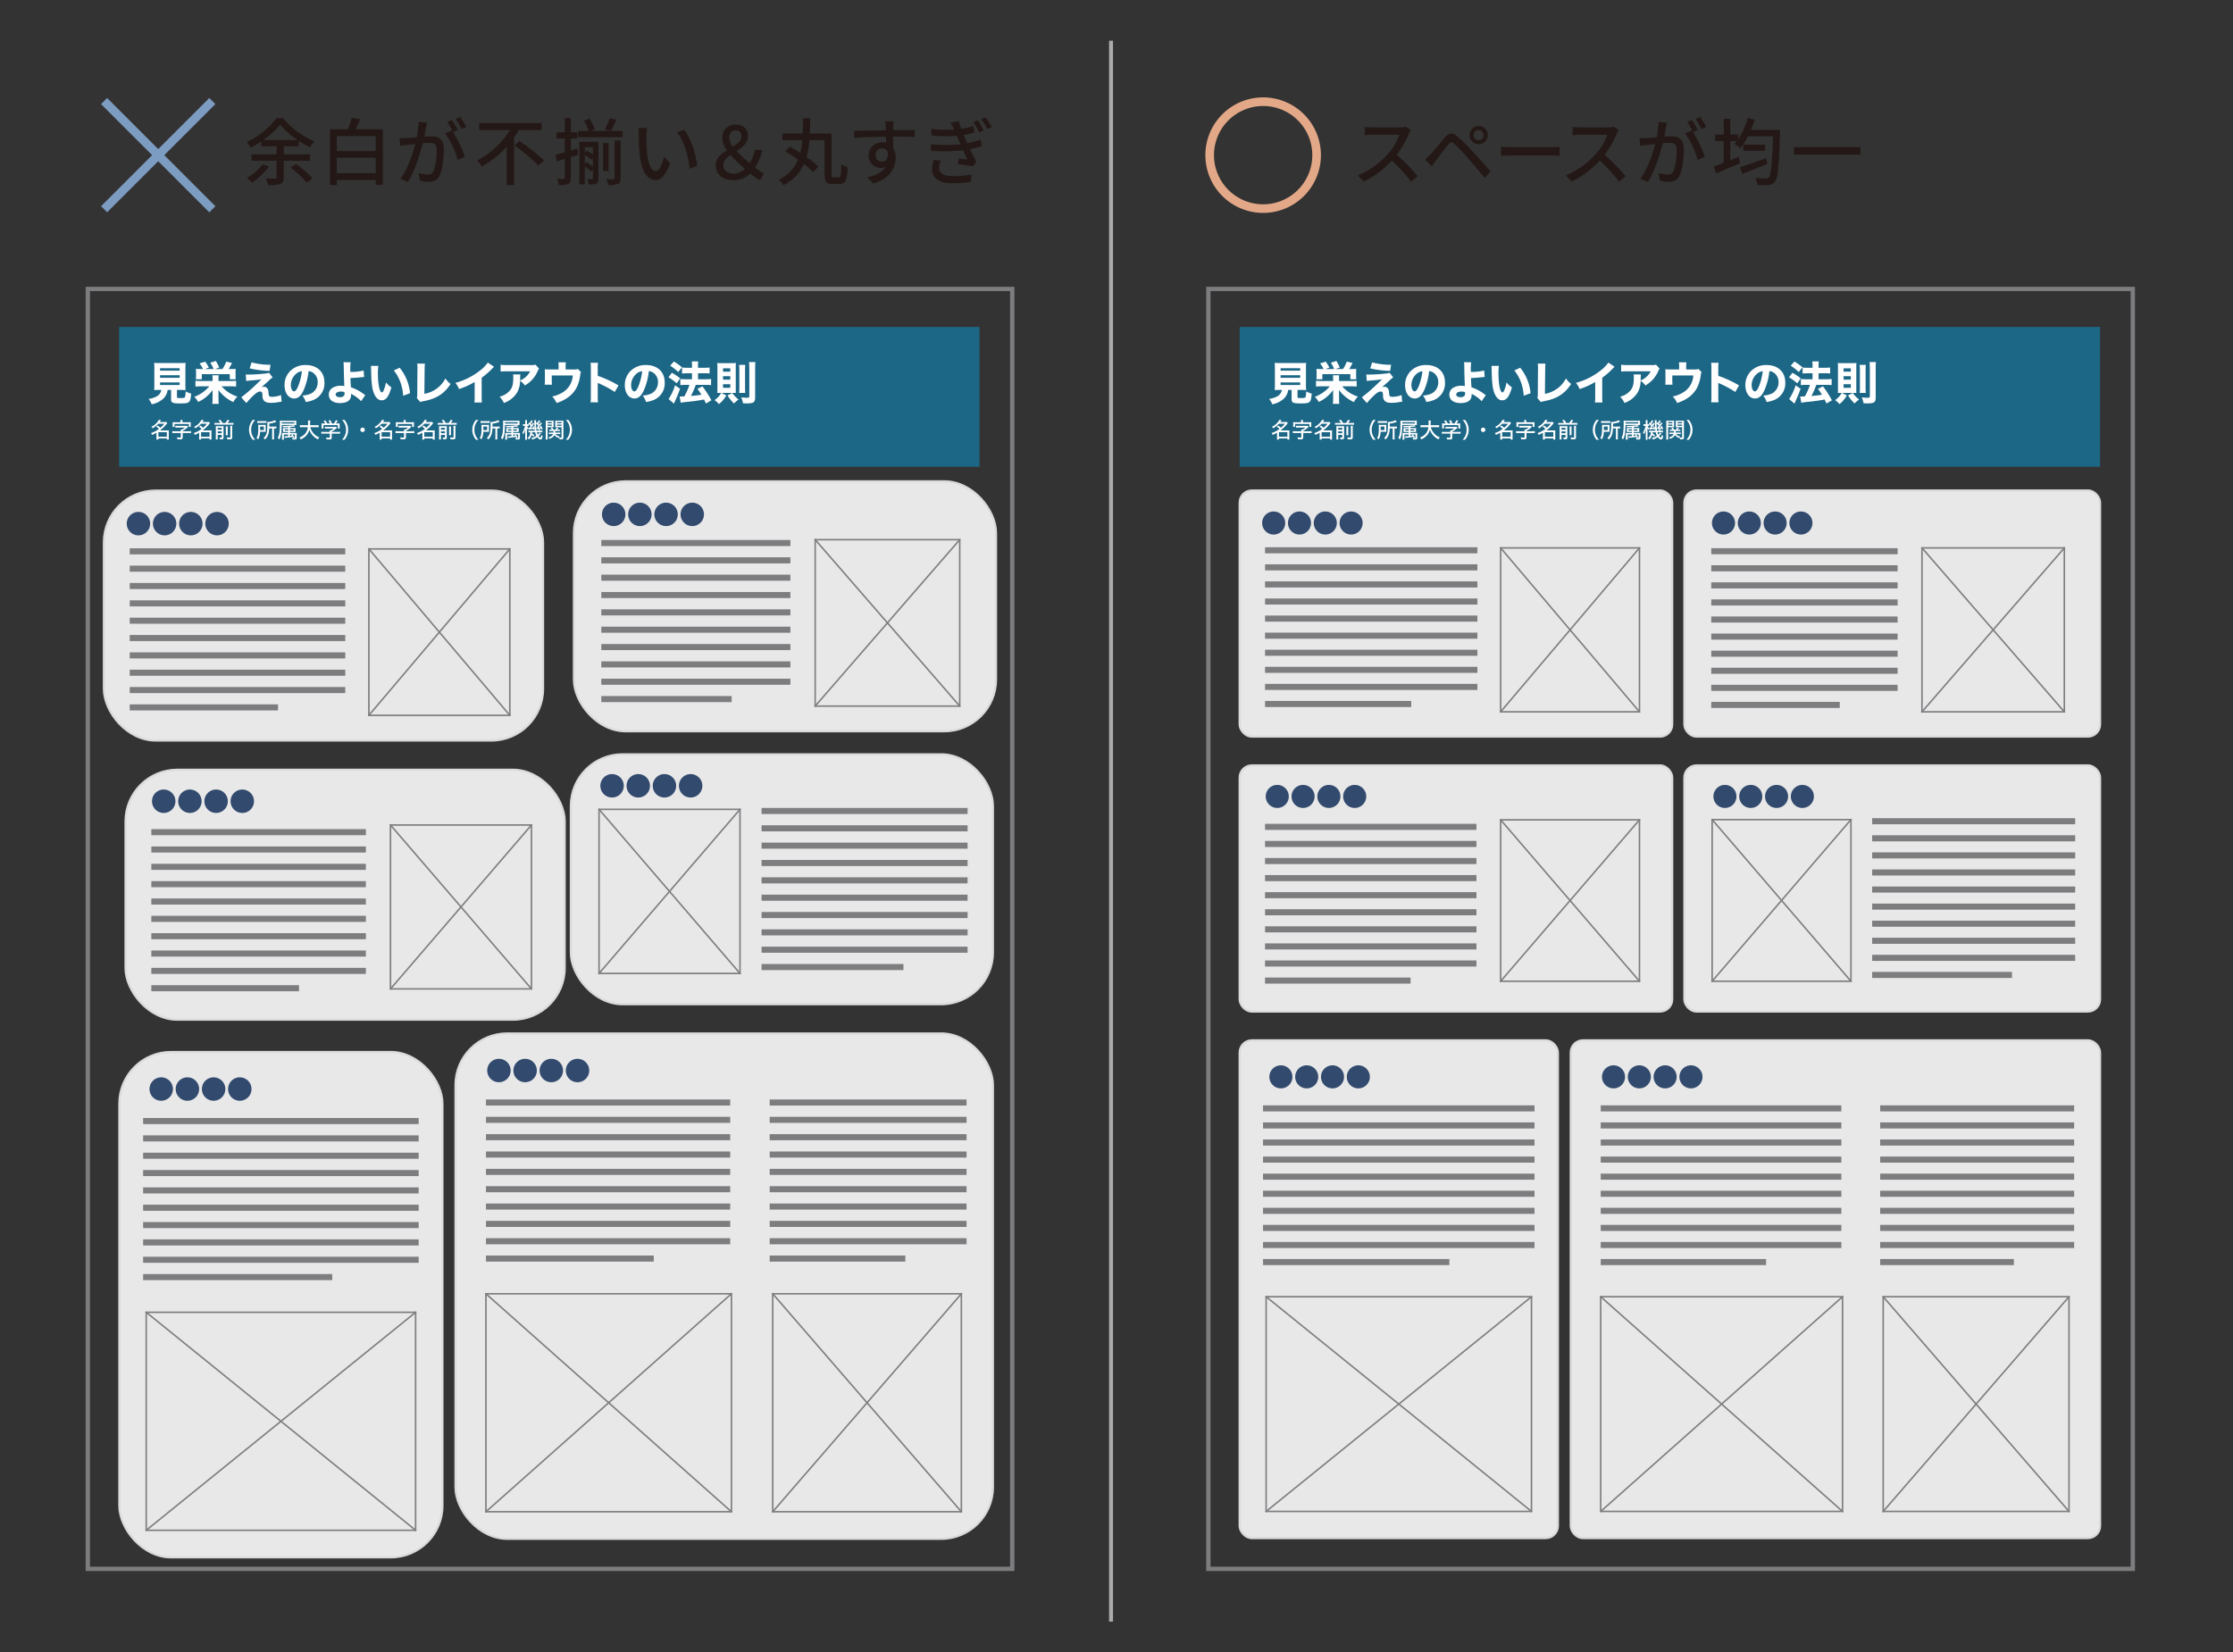 <svg id="レイヤー_1" data-name="レイヤー 1" xmlns="http://www.w3.org/2000/svg" viewBox="0 0 734.31 543.391"><rect x="0" y="0" width="734.31" height="543.391" fill="#333333" stroke="none"/><defs><style>.cls-1{fill:#1c6686;}.cls-11,.cls-2,.cls-4,.cls-5,.cls-6,.cls-8,.cls-9{fill:none;}.cls-2{stroke:#7c9cc2;}.cls-2,.cls-4{stroke-miterlimit:10;stroke-width:2.835px;}.cls-3{fill:#231815;}.cls-4{stroke:#e3a887;}.cls-5{stroke:#ababac;stroke-width:1.296px;}.cls-11,.cls-6,.cls-9{stroke:#7d7d80;}.cls-6{stroke-width:1.417px;}.cls-7{fill:#e8e8e8;}.cls-8{stroke:#dbdbdb;stroke-width:0.709px;}.cls-11,.cls-9{stroke-linecap:square;}.cls-9{stroke-width:2px;}.cls-10{fill:#fff;}.cls-11{stroke-width:0.5px;}.cls-12{fill:#324a6e;}</style></defs><title>kakkoyoku</title><rect class="cls-1" x="39.169" y="107.542" width="282.941" height="46"/><line class="cls-2" x1="34.232" y1="33.233" x2="69.829" y2="68.829"/><line class="cls-2" x1="69.829" y1="33.233" x2="34.232" y2="68.829"/><path class="cls-3" d="M93.309,52.865v5.473c0,1.2-.288,1.8-1.152,2.16a10.98,10.98,0,0,1-3.913.384,7.761,7.761,0,0,0-.888-2.136c1.344.048,2.688.024,3.072.024.384-.024.528-.12.528-.456V52.865H82.7V50.753h8.257V48.089H85.94v-1.584a36.56,36.56,0,0,1-3.48,2.04,9.454,9.454,0,0,0-1.392-1.824,25.382,25.382,0,0,0,9.817-7.825h2.232a26.163,26.163,0,0,0,10.273,7.561,11.855,11.855,0,0,0-1.44,2.017,34.489,34.489,0,0,1-3.672-2.136v1.752H93.309V50.753h8.641v2.112Zm-4.848,1.92a22.722,22.722,0,0,1-5.568,5.28,11.715,11.715,0,0,0-1.705-1.536,16.723,16.723,0,0,0,5.185-4.464Zm9.409-8.713a27.623,27.623,0,0,1-5.76-5.088,26.783,26.783,0,0,1-5.521,5.088Zm-.48,7.849a37.723,37.723,0,0,1,5.424,4.8l-1.944,1.344A33.691,33.691,0,0,0,95.565,55.098Z"/><path class="cls-3" d="M125.899,42.52V60.786h-2.352V59.202H110.753v1.68h-2.232V42.52h5.904a25.963,25.963,0,0,0,1.176-3.769l2.856.456c-.48,1.128-1.008,2.304-1.512,3.312Zm-15.146,2.232v4.92h12.793V44.752ZM123.547,56.97V51.881H110.753V56.97Z"/><path class="cls-3" d="M140.442,40.36c-.12.504-.264,1.104-.36,1.632-.12.72-.336,1.873-.552,2.953.96-.072,1.824-.12,2.376-.12,2.28,0,4.032.96,4.032,4.272,0,2.808-.36,6.576-1.344,8.617a3.584,3.584,0,0,1-3.672,2.064,13.254,13.254,0,0,1-2.833-.36l-.408-2.496a12.914,12.914,0,0,0,2.928.504,1.879,1.879,0,0,0,1.944-1.128,19.083,19.083,0,0,0,1.056-6.937c0-2.04-.912-2.376-2.424-2.376-.48,0-1.272.048-2.16.12-.864,3.504-2.544,8.953-4.896,12.745l-2.472-.984c2.376-3.168,4.081-8.281,4.92-11.497-1.08.12-2.04.216-2.592.288-.624.072-1.68.216-2.353.336l-.24-2.592c.816.048,1.488.024,2.304,0,.768-.024,2.04-.12,3.36-.24a28.258,28.258,0,0,0,.576-5.088Zm8.544,3.096a44.846,44.846,0,0,1,3.913,8.041L150.523,52.625a27.635,27.635,0,0,0-4.152-8.737l2.232-.984c.12.168.24.336.384.528a25.748,25.748,0,0,0-1.92-3.312l1.56-.648a35.218,35.218,0,0,1,1.944,3.312Zm2.784-1.032a21.901,21.901,0,0,0-1.968-3.312l1.56-.648a34.316,34.316,0,0,1,1.992,3.289Z"/><path class="cls-3" d="M170.625,42.76c-.504.816-1.008,1.656-1.584,2.472V60.858h-2.424V48.257a29.864,29.864,0,0,1-8.185,6.48,12.575,12.575,0,0,0-1.536-1.992,26.576,26.576,0,0,0,10.801-9.985H157.568V40.48h20.546v2.28Zm.192,3.648a57.18,57.18,0,0,1,8.089,6.361l-1.872,1.728a54.307,54.307,0,0,0-7.896-6.649Z"/><path class="cls-3" d="M190.143,50.897l-2.424.768v6.793c0,1.08-.216,1.68-.84,2.04a7.582,7.582,0,0,1-3.096.384,8.073,8.073,0,0,0-.6-2.04c.96.048,1.848.048,2.112.024.312,0,.432-.096.432-.408V52.289l-2.568.792-.528-2.136c.864-.216,1.944-.528,3.096-.864V45.569h-2.712V43.504h2.712V38.848h1.992v4.656h2.064v2.064h-2.064v3.936c.696-.216,1.416-.432,2.112-.648Zm14.618-7.825v2.041H190.071V43.072h3.504a16.704,16.704,0,0,0-1.536-3.384l1.824-.672a15.868,15.868,0,0,1,1.728,3.528l-1.296.528h6.433l-1.8-.456a24.3,24.3,0,0,0,1.56-3.72l2.208.528c-.648,1.32-1.32,2.736-1.848,3.648ZM196.792,58.602c0,.888-.12,1.44-.696,1.752a5.698,5.698,0,0,1-2.496.336,7.429,7.429,0,0,0-.504-1.824c.72.024,1.368.024,1.584.024s.288-.072.288-.312v-2.832l-.6.672a14.725,14.725,0,0,0-2.064-1.68v5.905h-1.776V46.649H196.792Zm-4.489-10.177v1.848l.6-.672a14.008,14.008,0,0,1,2.064,1.272V48.425Zm.48,4.896a17.382,17.382,0,0,1,2.184,1.464V51.953l-.456.576a19.711,19.711,0,0,0-2.208-1.608v2.904Zm7.344,2.928h-1.8v-9.217h1.8Zm1.992-10.009h1.968v12.313c0,1.008-.168,1.584-.864,1.92a7.932,7.932,0,0,1-3.121.384,7.537,7.537,0,0,0-.792-1.944c1.08.048,2.088.048,2.376.024.336,0,.432-.096.432-.384Z"/><path class="cls-3" d="M212.579,44.681a52.853,52.853,0,0,0,.168,5.353c.36,3.744,1.32,6.24,2.904,6.24,1.2,0,2.232-2.592,2.76-4.776l1.92,2.232c-1.512,4.08-2.977,5.497-4.729,5.497-2.4,0-4.608-2.304-5.256-8.569a63.047,63.047,0,0,1-.264-6.361,11.945,11.945,0,0,0-.168-2.232l2.904.048A19.287,19.287,0,0,0,212.579,44.681Zm16.658,9.889-2.472.96c-.384-4.08-1.752-9.192-4.152-12.025l2.376-.792C227.172,45.473,228.924,50.705,229.236,54.569Z"/><path class="cls-3" d="M249.936,59.298a26.266,26.266,0,0,1-3.24-2.256,7.275,7.275,0,0,1-5.425,2.232c-3.696,0-5.904-1.968-5.904-4.873,0-2.376,1.752-3.768,3.672-4.968a7.272,7.272,0,0,1-1.512-4.081,4.157,4.157,0,0,1,4.368-4.368c2.497,0,4.081,1.44,4.081,3.72,0,2.352-1.824,3.769-3.744,5.017a44.635,44.635,0,0,0,4.296,3.936,10.458,10.458,0,0,0,1.632-4.344h2.496a16.027,16.027,0,0,1-2.376,5.785,26.789,26.789,0,0,0,2.928,1.992Zm-8.425-2.184a5.109,5.109,0,0,0,3.432-1.584,49.741,49.741,0,0,1-4.704-4.536c-1.32.936-2.376,1.92-2.376,3.312C237.862,56.129,239.398,57.114,241.511,57.114Zm-.504-8.881c1.56-.96,2.808-1.944,2.808-3.432a1.796,1.796,0,0,0-1.848-1.92,2.115,2.115,0,0,0-2.184,2.352A5.515,5.515,0,0,0,241.007,48.233Z"/><path class="cls-3" d="M275.851,58.314c.624,0,.744-.744.816-4.296a6.713,6.713,0,0,0,2.088,1.008c-.192,4.152-.696,5.497-2.688,5.497h-2.353c-1.944,0-2.568-.72-2.568-3.312V46.097h-4.945a28.151,28.151,0,0,1-.984,5.568,29.605,29.605,0,0,1,3.888,3.121l-1.68,1.824a26.137,26.137,0,0,0-3.048-2.665,14.094,14.094,0,0,1-6.745,6.961,6.275,6.275,0,0,0-1.632-1.752,12.429,12.429,0,0,0,6.433-6.648c-1.392-.984-2.856-1.92-4.2-2.688l1.536-1.584c1.056.6,2.232,1.296,3.408,2.04a25.729,25.729,0,0,0,.672-4.176h-6.528V43.913h6.648c.072-1.656.072-3.336.072-4.993h2.376c0,1.656-.024,3.336-.096,4.993h7.129V57.234c0,.96.096,1.08.672,1.08Z"/><path class="cls-3" d="M300.775,45.064c-1.417-.072-3.648-.12-7.105-.12.024,1.272.024,2.664.024,3.72a5.828,5.828,0,0,1,.84,3.168c0,3.168-1.68,6.889-7.321,8.521l-2.04-2.016c2.784-.624,4.968-1.656,6.121-3.433a4.049,4.049,0,0,1-5.665-3.816,4.304,4.304,0,0,1,4.44-4.272,4.625,4.625,0,0,1,1.32.168l-.024-2.016c-3.6.048-7.488.192-10.441.384l-.072-2.304c2.688-.024,7.104-.168,10.489-.216-.024-.504-.024-.936-.048-1.2-.048-.6-.12-1.392-.192-1.728h2.736c-.048.312-.12,1.392-.12,1.728-.024.288-.024.696-.024,1.176h7.104ZM290.07,53.153c1.224,0,2.136-.984,1.824-3.24a1.941,1.941,0,0,0-1.848-1.104A2.133,2.133,0,0,0,287.91,51.041,2.067,2.067,0,0,0,290.07,53.153Z"/><path class="cls-3" d="M322.893,48.065a28.44,28.44,0,0,1-3.888.984c.672,1.392,1.392,2.928,2.064,4.201L319.941,54.689c-1.248-.216-3.336-.528-4.896-.72l.216-1.824c1.08.12,2.112.216,2.808.288-.408-.912-.888-1.968-1.344-3a58.454,58.454,0,0,1-10.561.192l-.096-2.184a49.255,49.255,0,0,0,9.793,0l-.672-1.512-.552-1.272a45.798,45.798,0,0,1-8.281-.072l-.12-2.184a43.193,43.193,0,0,0,7.537.24l-.192-.408a14.247,14.247,0,0,0-1.008-1.848l2.712-.552c.192.768.504,1.656.816,2.544a21.202,21.202,0,0,0,3.96-.936l.408,2.112a21.969,21.969,0,0,1-3.577.816c.144.336.288.672.432.984.192.432.456,1.032.792,1.729a26.984,26.984,0,0,0,4.32-1.152Zm-13.513,4.729a7.329,7.329,0,0,0-.552,2.376c0,1.68,1.272,2.76,4.512,2.76a31.19,31.19,0,0,0,6.048-.528l-.072,2.4a35.914,35.914,0,0,1-5.904.48c-4.321,0-6.913-1.488-6.913-4.608a11.26,11.26,0,0,1,.552-3.072Zm12.169-13.225a30.875,30.875,0,0,1,1.944,3.312l-1.488.672a20.734,20.734,0,0,0-1.92-3.36Zm2.568-1.008a29.999,29.999,0,0,1,2.041,3.24l-1.464.696a22.004,22.004,0,0,0-2.016-3.265Z"/><path class="cls-3" d="M463.952,42.832a8.263,8.263,0,0,0-.696,1.248,32.859,32.859,0,0,1-3.937,6.84,63.823,63.823,0,0,1,6.865,7.033l-2.136,1.872a51.913,51.913,0,0,0-6.336-7.008,30.727,30.727,0,0,1-9.241,6.889l-1.944-2.016a26.973,26.973,0,0,0,9.865-7.033,19.748,19.748,0,0,0,3.816-6.336H451.399c-.936,0-2.232.12-2.616.144V41.752a25.747,25.747,0,0,0,2.616.168h8.905a7.276,7.276,0,0,0,2.088-.24Z"/><path class="cls-3" d="M470.426,50.753c1.104-1.128,3.096-3.648,4.681-5.521,1.344-1.584,2.472-1.752,4.296-.216a56.081,56.081,0,0,1,4.944,4.92c1.608,1.728,4.104,4.393,5.833,6.433l-1.992,2.16c-1.608-2.064-3.792-4.608-5.281-6.336a64.192,64.192,0,0,0-4.584-4.825c-.912-.768-1.296-.768-2.04.168-1.08,1.32-2.976,3.84-4.008,5.161-.504.696-1.056,1.464-1.44,2.016L468.602,52.457C469.25,51.905,469.73,51.425,470.426,50.753Zm15.817-9.312a3,3,0,1,1,0,6,3,3,0,1,1,0-6Zm0,4.68a1.656,1.656,0,1,0-1.656-1.656A1.66,1.66,0,0,0,486.243,46.121Z"/><path class="cls-3" d="M493.607,48.281c.768.072,2.256.144,3.552.144h13.033c1.176,0,2.112-.096,2.688-.144v2.953c-.528-.024-1.608-.096-2.665-.096H497.159c-1.344,0-2.76.048-3.552.096Z"/><path class="cls-3" d="M532.328,42.832a8.263,8.263,0,0,0-.696,1.248,32.859,32.859,0,0,1-3.937,6.84,63.824,63.824,0,0,1,6.865,7.033l-2.136,1.872a51.915,51.915,0,0,0-6.336-7.008,30.727,30.727,0,0,1-9.241,6.889l-1.944-2.016a26.972,26.972,0,0,0,9.865-7.033,19.747,19.747,0,0,0,3.816-6.336H519.775c-.936,0-2.232.12-2.616.144V41.752a25.747,25.747,0,0,0,2.616.168h8.905a7.276,7.276,0,0,0,2.088-.24Z"/><path class="cls-3" d="M548.196,40.36c-.12.504-.264,1.104-.36,1.632-.12.72-.336,1.873-.552,2.953.96-.072,1.824-.12,2.376-.12,2.28,0,4.032.96,4.032,4.272,0,2.808-.36,6.576-1.344,8.617a3.584,3.584,0,0,1-3.672,2.064,13.254,13.254,0,0,1-2.833-.36l-.408-2.496a12.914,12.914,0,0,0,2.928.504,1.879,1.879,0,0,0,1.944-1.128,19.083,19.083,0,0,0,1.056-6.937c0-2.04-.912-2.376-2.424-2.376-.48,0-1.272.048-2.16.12-.864,3.504-2.544,8.953-4.896,12.745l-2.472-.984c2.376-3.168,4.081-8.281,4.92-11.497-1.08.12-2.04.216-2.592.288-.624.072-1.68.216-2.353.336l-.24-2.592c.816.048,1.488.024,2.304,0,.768-.024,2.04-.12,3.36-.24a28.258,28.258,0,0,0,.576-5.088Zm8.544,3.096a44.845,44.845,0,0,1,3.913,8.041l-2.376,1.128a27.635,27.635,0,0,0-4.152-8.737l2.232-.984c.12.168.24.336.384.528a25.747,25.747,0,0,0-1.92-3.312l1.56-.648a35.216,35.216,0,0,1,1.944,3.312Zm2.784-1.032a21.901,21.901,0,0,0-1.968-3.312l1.56-.648a34.32,34.32,0,0,1,1.992,3.289Z"/><path class="cls-3" d="M585.37,42.736s-.024.816-.048,1.128c-.336,10.801-.648,14.617-1.632,15.817A2.533,2.533,0,0,1,581.626,60.81a22.947,22.947,0,0,1-3.696.024,5.172,5.172,0,0,0-.72-2.256c1.512.12,2.856.12,3.457.12a1.062,1.062,0,0,0,1.008-.384c.72-.792,1.08-4.345,1.392-13.465h-8.256a21.324,21.324,0,0,1-2.521,3.888,16.577,16.577,0,0,0-1.92-1.416,9.729,9.729,0,0,0,.768-.912H569.001v6.289c.912-.36,1.824-.72,2.736-1.104l.48,2.088c-2.712,1.176-5.617,2.4-7.849,3.336l-.816-2.256c.912-.312,2.041-.72,3.289-1.2V46.409h-2.809V44.272h2.809v-5.208H569.001v5.208h2.568v1.56a22.477,22.477,0,0,0,3.145-7.008l2.28.504a33.671,33.671,0,0,1-1.2,3.408ZM581.17,53.921c-2.832,1.152-5.856,2.352-8.185,3.24l-.864-2.112c2.112-.672,5.497-1.848,8.641-3.024Zm-.696-6.36v2.016h-7.2V47.561Z"/><path class="cls-3" d="M611.783,48.401V50.849H589.94V48.401Z"/><path class="cls-4" d="M432.961,51.032a17.582,17.582,0,1,1-17.582-17.582A17.581,17.581,0,0,1,432.961,51.032Z"/><line class="cls-5" x1="365.359" y1="13.391" x2="365.359" y2="533.391"/><rect class="cls-6" x="28.878" y="95.042" width="303.994" height="421"/><rect class="cls-7" x="34.166" y="161.375" width="144.421" height="82.2" rx="17" ry="17"/><rect class="cls-8" x="34.166" y="161.375" width="144.421" height="82.2" rx="17" ry="17"/><rect class="cls-7" x="188.734" y="158.328" width="138.797" height="82.2" rx="17" ry="17"/><rect class="cls-8" x="188.734" y="158.328" width="138.797" height="82.2" rx="17" ry="17"/><rect class="cls-7" x="41.277" y="253.193" width="144.421" height="82.201" rx="17" ry="17"/><rect class="cls-8" x="41.277" y="253.193" width="144.421" height="82.201" rx="17" ry="17"/><rect class="cls-7" x="187.719" y="248.114" width="138.797" height="82.201" rx="17" ry="17"/><rect class="cls-8" x="187.719" y="248.114" width="138.797" height="82.201" rx="17" ry="17"/><rect class="cls-7" x="39.245" y="346.025" width="106.249" height="166.227" rx="17" ry="17"/><rect class="cls-8" x="39.245" y="346.025" width="106.249" height="166.227" rx="17" ry="17"/><rect class="cls-7" x="149.786" y="339.93" width="176.73" height="166.227" rx="17" ry="17"/><rect class="cls-8" x="149.786" y="339.93" width="176.73" height="166.227" rx="17" ry="17"/><line class="cls-9" x1="43.658" y1="181.351" x2="112.535" y2="181.351"/><line class="cls-9" x1="43.658" y1="192.759" x2="112.535" y2="192.759"/><line class="cls-9" x1="43.658" y1="209.868" x2="112.535" y2="209.868"/><line class="cls-9" x1="43.658" y1="198.464" x2="112.535" y2="198.464"/><line class="cls-9" x1="43.658" y1="221.275" x2="112.535" y2="221.275"/><line class="cls-9" x1="43.658" y1="187.055" x2="112.535" y2="187.055"/><line class="cls-9" x1="43.658" y1="204.166" x2="112.535" y2="204.166"/><line class="cls-9" x1="43.658" y1="226.98" x2="112.535" y2="226.98"/><line class="cls-9" x1="43.658" y1="215.573" x2="112.535" y2="215.573"/><line class="cls-9" x1="43.658" y1="232.684" x2="90.432" y2="232.684"/><path class="cls-10" d="M52.269,128.258a14.347,14.347,0,0,0-1.59.061,15.298,15.298,0,0,0,.075-1.62v-5.55a16.847,16.847,0,0,0-.075-1.8,14.487,14.487,0,0,0,1.56.06H59.468a14.626,14.626,0,0,0,1.575-.06,16.689,16.689,0,0,0-.075,1.8v5.55a11.656,11.656,0,0,0,.075,1.62,15.309,15.309,0,0,0-1.575-.061H58.193v2.235c0,.39.12.435,1.155.435,1.05,0,1.32-.06,1.47-.285a6.229,6.229,0,0,0,.225-1.904,6.716,6.716,0,0,0,1.83.72c-.165,1.845-.3,2.37-.75,2.76-.405.375-1.065.48-2.835.48-2.61,0-3.03-.21-3.03-1.44v-3H55.119a4.621,4.621,0,0,1-1.47,2.896,7.77,7.77,0,0,1-3.75,1.829,6.933,6.933,0,0,0-1.035-1.77,7.449,7.449,0,0,0,2.79-.915,2.982,2.982,0,0,0,1.41-2.04Zm.36-6.345h6.45v-.81H52.628Zm0,2.355h6.45v-.84H52.628Zm0,2.369h6.45v-.854H52.628Z"/><path class="cls-10" d="M75.872,125.318a12.978,12.978,0,0,0,1.77-.075v1.92a15.364,15.364,0,0,0-1.77-.09H72.887a11.157,11.157,0,0,0,5.19,3.375,7.302,7.302,0,0,0-1.35,1.814,12.866,12.866,0,0,1-4.905-3.989c.015.404.015.404.03,1.29v1.829a10.494,10.494,0,0,0,.09,1.455h-2.145a7.522,7.522,0,0,0,.105-1.439v-1.845c0-.54,0-.825.03-1.29a12,12,0,0,1-4.77,3.944,5.949,5.949,0,0,0-1.29-1.68,11.844,11.844,0,0,0,4.95-3.465H66.108a16.304,16.304,0,0,0-1.83.09v-1.92a14.348,14.348,0,0,0,1.8.075h3.825v-.855a4.877,4.877,0,0,0-.075-1.02h2.085a6.068,6.068,0,0,0-.06,1.02v.855Zm-9.089-3.93a11.416,11.416,0,0,0-1.17-1.86l1.86-.57a12.624,12.624,0,0,1,1.215,1.95l-1.35.48H70.248a11.569,11.569,0,0,0-1.095-2.085l1.83-.57a14.68,14.68,0,0,1,1.11,2.16l-1.41.495h2.475a11.668,11.668,0,0,0,1.23-2.445l1.92.45a22.591,22.591,0,0,1-1.125,1.995h.75a14.518,14.518,0,0,0,1.59-.061,9.986,9.986,0,0,0-.06,1.32v.854A9.879,9.879,0,0,0,77.522,124.748H75.572v-1.68H66.363V124.748H64.398a8.055,8.055,0,0,0,.075-1.215v-.945a10.449,10.449,0,0,0-.06-1.26c.51.045.93.061,1.575.061Z"/><path class="cls-10" d="M80.822,123.158c.42.03.615.045.885.045a53.459,53.459,0,0,0,5.49-.33,4.498,4.498,0,0,0,1.29-.255l1.17,1.515a8.15,8.15,0,0,0-1.245,1.065c-.9.825-.945.854-1.68,1.5-.09.075-.195.165-.345.3-.225.18-.285.24-.465.375a1.935,1.935,0,0,1,.78-.15,1.394,1.394,0,0,1,1.35.766,3.058,3.058,0,0,1,.255,1.335c.075,1.005.27,1.2,1.14,1.2a8.115,8.115,0,0,0,2.955-.585l.225,2.22a8.837,8.837,0,0,0-1.35.165,13.763,13.763,0,0,1-2.22.18c-1.29,0-2.01-.285-2.415-.945a2.739,2.739,0,0,1-.33-1.56,2.91,2.91,0,0,0-.15-.915.68.68,0,0,0-.6-.3c-.66,0-1.32.42-2.535,1.604a28.708,28.708,0,0,0-2.025,2.19l-1.665-1.89a57.49,57.49,0,0,0,5.565-4.875c.51-.495.705-.675,1.14-1.065a32.137,32.137,0,0,1-3.345.375c-.765.061-1.29.12-1.74.195Zm1.905-3.96a23.369,23.369,0,0,0,6.24.78l-.315,2.01a30.426,30.426,0,0,1-6.54-.825Z"/><path class="cls-10" d="M99.868,128.288c-.84,1.905-1.83,2.79-3.12,2.79-1.86,0-3.18-1.815-3.18-4.395a6.47,6.47,0,0,1,1.68-4.455,6.958,6.958,0,0,1,5.28-2.16c3.765,0,6.165,2.25,6.165,5.76a5.885,5.885,0,0,1-3.765,5.79,10.734,10.734,0,0,1-2.385.615,6.14,6.14,0,0,0-1.11-2.13,7.529,7.529,0,0,0,2.97-.721,4.12,4.12,0,0,0,2.07-3.689,3.645,3.645,0,0,0-1.605-3.135,2.918,2.918,0,0,0-1.395-.48A21.145,21.145,0,0,1,99.868,128.288ZM97.483,122.858a4.917,4.917,0,0,0-1.845,3.84c0,1.125.48,2.04,1.065,2.04.435,0,.9-.585,1.38-1.8a19.317,19.317,0,0,0,1.2-4.83A3.368,3.368,0,0,0,97.483,122.858Z"/><path class="cls-10" d="M115.291,119.153a21.27,21.27,0,0,0-.105,2.475c0,.091,0,.12.015.705a17.29,17.29,0,0,0,4.38-.465l.165,2.13c-.12,0-.795.075-2.055.195-.66.06-1.545.12-2.445.15.015.93.03,1.124.15,3.044a14.483,14.483,0,0,1,4.275,2.28c.21.15.285.195.45.3l-1.38,2.01a7.632,7.632,0,0,0-1.35-1.229,10.607,10.607,0,0,0-1.95-1.2v.391c0,1.71-1.275,2.64-3.615,2.64s-3.705-1.05-3.705-2.82a2.573,2.573,0,0,1,1.605-2.385,5.022,5.022,0,0,1,2.325-.495,7.171,7.171,0,0,1,1.185.105c-.075-1.05-.18-4.485-.195-6.479a13.023,13.023,0,0,0-.075-1.365Zm-3.255,9.645c-.99,0-1.65.391-1.65.976,0,.524.57.869,1.425.869a1.587,1.587,0,0,0,1.35-.539,1.218,1.218,0,0,0,.135-.705c0-.181-.015-.42-.015-.42A3.522,3.522,0,0,0,112.036,128.798Z"/><path class="cls-10" d="M124.413,120.353a17.626,17.626,0,0,0-.135,2.475c0,3.585.555,6.24,1.32,6.24.195,0,.375-.21.54-.615a12.563,12.563,0,0,0,.795-2.67,7.38,7.38,0,0,0,1.77,1.62c-.795,2.939-1.77,4.274-3.15,4.274-1.095,0-1.98-.795-2.61-2.354-.615-1.53-.825-3.435-.915-7.979a8.001,8.001,0,0,0-.06-1.005Zm7.005.6a15.376,15.376,0,0,1,3.42,8.385l-2.265.84a15.316,15.316,0,0,0-.915-4.484,13.27,13.27,0,0,0-2.16-3.84Z"/><path class="cls-10" d="M139.746,119.618a12.825,12.825,0,0,0-.105,1.86l-.09,8.069a9.973,9.973,0,0,0,4.004-1.694,9.098,9.098,0,0,0,2.91-3.391,7.423,7.423,0,0,0,1.71,1.83c-2.13,3.285-4.71,4.905-9.075,5.7a3.489,3.489,0,0,0-.9.255l-1.14-1.35a3.605,3.605,0,0,0,.15-1.381l.06-8.024a.981.981,0,0,0,.015-.21,12.292,12.292,0,0,0-.09-1.694Z"/><path class="cls-10" d="M162.476,120.653a5.131,5.131,0,0,0-.57.54,25.395,25.395,0,0,1-3.51,3.06v5.91a18.705,18.705,0,0,0,.075,2.22h-2.475a14.735,14.735,0,0,0,.09-2.175v-4.56a25.449,25.449,0,0,1-5.13,2.324,7.416,7.416,0,0,0-1.215-2.039,22.184,22.184,0,0,0,7.905-3.9,11.894,11.894,0,0,0,2.775-2.774Z"/><path class="cls-10" d="M177.277,121.269a2.294,2.294,0,0,0-.435.734,9.838,9.838,0,0,1-4.245,4.785,5.849,5.849,0,0,0-1.575-1.53,8.108,8.108,0,0,1-.87,3.66,8.204,8.204,0,0,1-4.455,3.63,6.295,6.295,0,0,0-1.425-2.055,6.608,6.608,0,0,0,3.495-2.16c.75-.945,1.02-2.069,1.02-4.154a4.317,4.317,0,0,0-.075-1.006h2.415a9.326,9.326,0,0,0-.075,1.275c0,.075,0,.27-.015.705a6.514,6.514,0,0,0,3.315-3.03h-7.425c-.9,0-1.635.03-2.31.09v-2.249a14.116,14.116,0,0,0,2.34.119h7.74a3.282,3.282,0,0,0,1.38-.149Z"/><path class="cls-10" d="M188.704,121.523a3.558,3.558,0,0,0,1.35-.15l1.005,1.021a2.093,2.093,0,0,0-.24.854,12.975,12.975,0,0,1-1.035,3.9,9.453,9.453,0,0,1-3.795,4.095,13.854,13.854,0,0,1-2.97,1.319,7.073,7.073,0,0,0-1.44-2.159,9.425,9.425,0,0,0,3.105-1.141,6.945,6.945,0,0,0,3.675-5.76h-6.915v1.275a12.017,12.017,0,0,0,.075,1.755h-2.4a12.785,12.785,0,0,0,.075-1.755v-1.815c0-.72-.015-1.079-.045-1.515a11.825,11.825,0,0,0,1.725.075h2.82v-.93a10.838,10.838,0,0,0-.075-1.41h2.46a9.266,9.266,0,0,0-.075,1.395v.945Z"/><path class="cls-10" d="M194.208,132.338a15.46,15.46,0,0,0,.09-2.115v-8.879a13.069,13.069,0,0,0-.09-2.011h2.445a13.267,13.267,0,0,0-.09,2.011v2.279a36.145,36.145,0,0,1,6.825,3.15l-1.23,2.159a33.014,33.014,0,0,0-5.025-2.729,5.37,5.37,0,0,1-.57-.27v4.319a18.676,18.676,0,0,0,.09,2.085Z"/><path class="cls-10" d="M211.768,128.288c-.84,1.905-1.83,2.79-3.12,2.79-1.86,0-3.18-1.815-3.18-4.395a6.47,6.47,0,0,1,1.68-4.455,6.958,6.958,0,0,1,5.28-2.16c3.765,0,6.165,2.25,6.165,5.76a5.885,5.885,0,0,1-3.765,5.79,10.734,10.734,0,0,1-2.385.615,6.14,6.14,0,0,0-1.11-2.13,7.529,7.529,0,0,0,2.97-.721,4.12,4.12,0,0,0,2.07-3.689,3.645,3.645,0,0,0-1.605-3.135,2.918,2.918,0,0,0-1.395-.48A21.145,21.145,0,0,1,211.768,128.288Zm-2.385-5.43a4.917,4.917,0,0,0-1.845,3.84c0,1.125.48,2.04,1.065,2.04.435,0,.9-.585,1.38-1.8a19.317,19.317,0,0,0,1.2-4.83A3.368,3.368,0,0,0,209.383,122.858Z"/><path class="cls-10" d="M220.941,122.618a18.564,18.564,0,0,1,2.73,1.83l-1.125,1.65a17.031,17.031,0,0,0-2.73-1.995Zm2.685,5.25c-.63,1.74-.84,2.28-1.38,3.465-.15.345-.27.585-.3.675-.24.54-.255.555-.345.75l-1.74-1.5a17.074,17.074,0,0,0,2.13-4.529Zm-2.025-8.955a17.222,17.222,0,0,1,2.655,1.905l-1.23,1.56a15.736,15.736,0,0,0-2.64-2.085Zm1.89,11.49c.24.015.36.015.51.015.255,0,.54-.015,1.02-.03a19.909,19.909,0,0,0,1.695-3.795h-1.305a14.33,14.33,0,0,0-1.695.091v-2.025a12.937,12.937,0,0,0,1.71.09h2.13v-1.965h-1.62c-.615,0-1.14.03-1.65.075V120.878a11.577,11.577,0,0,0,1.665.091h1.605v-.465a10.388,10.388,0,0,0-.075-1.62h2.13a10.532,10.532,0,0,0-.075,1.62v.465h2.19a12.209,12.209,0,0,0,1.62-.091v1.98a11.086,11.086,0,0,0-1.605-.075h-2.205V124.748h2.64a13.671,13.671,0,0,0,1.665-.09v2.025a13.038,13.038,0,0,0-1.65-.091h-3.39a25.735,25.735,0,0,1-1.605,3.646,34.121,34.121,0,0,0,3.45-.405,19.624,19.624,0,0,0-1.29-1.92l1.635-.84a33.609,33.609,0,0,1,2.94,4.59l-1.785,1.064c-.3-.645-.39-.84-.63-1.319-2.1.39-2.939.51-5.22.75a23.938,23.938,0,0,0-2.445.314Z"/><path class="cls-10" d="M236.88,129.233c-.435,0-.795.015-1.02.029a13.748,13.748,0,0,0,.06-1.454v-7.021a13.303,13.303,0,0,0-.06-1.395,11.765,11.765,0,0,0,1.305.06h3.57a9.84,9.84,0,0,0,1.26-.06c-.03.36-.045.795-.045,1.26v7.215c0,.645,0,1.14.03,1.395-.21-.015-.6-.029-1.02-.029h-3.735l1.605.824a9.255,9.255,0,0,1-2.415,2.865,7.153,7.153,0,0,0-1.44-1.32,6.474,6.474,0,0,0,2.175-2.369Zm.885-6.99h2.385v-1.095h-2.385Zm0,2.625h2.385v-1.14h-2.385Zm0,2.685h2.385v-1.17h-2.385Zm3.045,1.695a8.915,8.915,0,0,0,2.07,2.175,9.046,9.046,0,0,0-1.515,1.29,13.078,13.078,0,0,1-2.13-2.655Zm4.275-9.239a15.766,15.766,0,0,0-.075,1.875v5.55a14.084,14.084,0,0,0,.075,1.814h-2.025a15.805,15.805,0,0,0,.075-1.77v-5.595a15.414,15.414,0,0,0-.09-1.875Zm3.24,10.754c0,1.05-.255,1.516-.945,1.755a6.784,6.784,0,0,1-1.83.165c-.33,0-.555,0-1.215-.029a7.75,7.75,0,0,0-.6-1.95,17.463,17.463,0,0,0,1.89.12c.63,0,.78-.09.78-.45v-9.18a19.429,19.429,0,0,0-.105-2.1h2.115a17.382,17.382,0,0,0-.09,2.1Z"/><path class="cls-10" d="M51.818,139.985a5.698,5.698,0,0,1,.932.708,8.064,8.064,0,0,0,1.268-1.316H52.077a7.53,7.53,0,0,1-1.905,1.505,1.586,1.586,0,0,0-.399-.482,5.57,5.57,0,0,0,2.486-2.347l.687.196c-.182.266-.238.343-.406.561h1.485a5.065,5.065,0,0,0,.63-.035l.35.385c-.084.099-.105.133-.252.315a10.324,10.324,0,0,1-2.164,2.108h2.396a3.866,3.866,0,0,0,.553-.028,3.919,3.919,0,0,0-.035.616v1.751a4.381,4.381,0,0,0,.042.665h-.686v-.385H52.084v.385h-.672a5.001,5.001,0,0,0,.042-.665V142.332a10.635,10.635,0,0,1-1.421.707,1.72,1.72,0,0,0-.385-.581,8.908,8.908,0,0,0,2.612-1.38,4.595,4.595,0,0,0-.917-.749Zm.266,3.663h2.781V142.157H52.084Z"/><path class="cls-10" d="M59.441,141.807a3.63,3.63,0,0,0-.028-.49h.351a4.088,4.088,0,0,0,1.008-.68H58.383a5.02,5.02,0,0,0-.714.043v-.645a5.13,5.13,0,0,0,.714.035h2.612a3.434,3.434,0,0,0,.54-.028l.315.392c-.112.092-.133.112-.273.231a9.495,9.495,0,0,1-1.499,1.071v.105h1.94a6.296,6.296,0,0,0,.806-.042v.673a6.348,6.348,0,0,0-.806-.043H60.078v1.373c0,.539-.217.708-.896.708-.259,0-.525-.015-.854-.043a2.367,2.367,0,0,0-.182-.637,6.671,6.671,0,0,0,.98.098c.238,0,.315-.049.315-.196v-1.303h-1.975a6.592,6.592,0,0,0-.806.043v-.673a6.696,6.696,0,0,0,.806.042H59.441Zm-.098-3.096a4.127,4.127,0,0,0-.035-.546h.722a4.048,4.048,0,0,0-.035.546v.176h1.968a6.803,6.803,0,0,0,.784-.035,3.269,3.269,0,0,0-.035.546v.512a4.105,4.105,0,0,0,.035.518h-.645v-.966H57.396v.966h-.651a4.044,4.044,0,0,0,.035-.525v-.504a3.218,3.218,0,0,0-.035-.546,6.807,6.807,0,0,0,.785.035h1.814Z"/><path class="cls-10" d="M65.855,139.985a5.698,5.698,0,0,1,.932.708,8.064,8.064,0,0,0,1.268-1.316H66.114a7.53,7.53,0,0,1-1.905,1.505,1.586,1.586,0,0,0-.399-.482,5.57,5.57,0,0,0,2.486-2.347l.687.196c-.182.266-.238.343-.406.561h1.485a5.065,5.065,0,0,0,.63-.035l.35.385c-.084.099-.105.133-.252.315a10.324,10.324,0,0,1-2.164,2.108H69.021a3.866,3.866,0,0,0,.553-.028,3.919,3.919,0,0,0-.035.616v1.751a4.381,4.381,0,0,0,.042.665h-.686v-.385H66.121v.385h-.672a5.001,5.001,0,0,0,.042-.665V142.332a10.635,10.635,0,0,1-1.421.707,1.72,1.72,0,0,0-.385-.581,8.908,8.908,0,0,0,2.612-1.38,4.595,4.595,0,0,0-.917-.749Zm.266,3.663H68.902V142.157H66.121Z"/><path class="cls-10" d="M72.455,139.124a4.328,4.328,0,0,0-.637-.854l.616-.195a5.238,5.238,0,0,1,.721,1.05h.967a4.154,4.154,0,0,0,.687-1.043l.658.196a7.326,7.326,0,0,1-.645.847h1.226a4.728,4.728,0,0,0,.729-.042v.638a4.175,4.175,0,0,0-.729-.042H71.278a4.367,4.367,0,0,0-.728.042V139.082a4.269,4.269,0,0,0,.728.042Zm-.869,4.686a3.982,3.982,0,0,0,.042.743h-.687a5.898,5.898,0,0,0,.035-.778v-2.99c0-.336-.007-.455-.021-.623a6.456,6.456,0,0,0,.665.027h1.282a4.155,4.155,0,0,0,.63-.027c-.014.161-.021.329-.021.714V143.873c0,.483-.147.616-.687.616-.147,0-.273-.007-.525-.021a2.253,2.253,0,0,0-.147-.574,3.957,3.957,0,0,0,.525.057c.196,0,.231-.028.231-.168v-.735H71.586Zm1.324-2.472v-.596H71.586v.596Zm0,1.155v-.603H71.586v.603ZM74.92,140.266a3.863,3.863,0,0,0-.035.666v1.464a5.745,5.745,0,0,0,.028.771h-.672a6.142,6.142,0,0,0,.028-.764v-1.478a4.075,4.075,0,0,0-.035-.659Zm1.478-.195a4.781,4.781,0,0,0-.042.749v2.977c0,.574-.168.722-.854.722-.182,0-.406-.007-.785-.035a2.215,2.215,0,0,0-.182-.631,6.261,6.261,0,0,0,.875.084c.28,0,.322-.027.322-.217v-2.921a4.451,4.451,0,0,0-.035-.728Z"/><path class="cls-10" d="M83.104,144.644a5.088,5.088,0,0,1-.847-1.429,5.022,5.022,0,0,1-.357-1.856,4.826,4.826,0,0,1,.35-1.807,5.273,5.273,0,0,1,.848-1.429h.826a4.989,4.989,0,0,0-.959,1.414,4.394,4.394,0,0,0-.371,1.821,4.617,4.617,0,0,0,.378,1.87,4.938,4.938,0,0,0,.959,1.415Z"/><path class="cls-10" d="M87.379,141.499a5.418,5.418,0,0,0,.021.546,1.358,1.358,0,0,0-.196-.014H87.064l-.329-.008H85.516a5.012,5.012,0,0,1-.63,2.508,1.821,1.821,0,0,0-.525-.441c.456-.756.582-1.499.582-3.41a8.173,8.173,0,0,0-.035-.96c.238.021.406.028.735.028h1.072a6.248,6.248,0,0,0,.686-.028c-.014.14-.021.343-.021.588Zm-2.766-3.019a3.99,3.99,0,0,0,.721.042h1.576a4.277,4.277,0,0,0,.715-.035v.658a4.135,4.135,0,0,0-.694-.035H85.306a4.724,4.724,0,0,0-.693.035Zm2.164,2.99v-1.177H85.537v.603c0,.28,0,.364-.007.574Zm1.751-.554a7.092,7.092,0,0,1-.329,2.031,4.04,4.04,0,0,1-1.044,1.611,1.834,1.834,0,0,0-.49-.477c1.023-.96,1.254-1.765,1.254-4.398a8.686,8.686,0,0,0-.028-.868,6.567,6.567,0,0,0,2.584-.609l.357.588a2.712,2.712,0,0,0-.308.092,10.55,10.55,0,0,1-1.982.462v.967h1.688a3.555,3.555,0,0,0,.666-.042v.679a4.141,4.141,0,0,0-.624-.035h-.161V143.789a4.159,4.159,0,0,0,.042.742h-.701a5.17,5.17,0,0,0,.042-.749V140.917Z"/><path class="cls-10" d="M92.649,139.79c-.049,2.598-.21,3.571-.806,4.776a2.757,2.757,0,0,0-.511-.519c.546-1.051.708-2.178.708-4.966a5.327,5.327,0,0,0-.035-.721,8.288,8.288,0,0,0,.89.034h3.775c.357,0,.553-.007.777-.027-.014.161-.021.301-.021.511v.413a4.446,4.446,0,0,0,.021.519c-.21-.014-.441-.021-.742-.021Zm4.174-.483v-.413H92.649v.413Zm-2.052,3.613H93.35V143.957a5.429,5.429,0,0,0,.028.645h-.666a5.424,5.424,0,0,0,.035-.722v-.903a5.478,5.478,0,0,0-.021-.574c.189.014.301.021.644.021h1.401v-.329H93.623a5.091,5.091,0,0,0-.574.021,3.87,3.87,0,0,0,.021-.448v-.441c0-.141-.007-.294-.021-.455a4.251,4.251,0,0,0,.609.021h1.114v-.308c-.483.027-.861.049-1.646.062a1.508,1.508,0,0,0-.224-.455c.21.007.378.007.448.007a24.459,24.459,0,0,0,2.613-.161,3.657,3.657,0,0,0,.693-.133l.399.42a16.937,16.937,0,0,1-1.716.225v.343h1.253c.28,0,.441-.007.596-.021a3.562,3.562,0,0,0-.021.469v.428a3.212,3.212,0,0,0,.021.448,4.044,4.044,0,0,0-.574-.021h-1.275v.329h1.569a6.059,6.059,0,0,0,.687-.027,5.01,5.01,0,0,0-.028.63v.974c0,.435-.182.567-.763.567-.196,0-.343-.007-.63-.014a1.988,1.988,0,0,0-.112-.54,4.463,4.463,0,0,0,.701.057c.161,0,.203-.035.203-.176v-.974h-.806a4.735,4.735,0,0,1,.645.883l-.399.231c-.077-.161-.105-.21-.168-.322-.714.126-1.324.203-2.325.287a2.219,2.219,0,0,0-.28.035l-.091-.554a.161.161,0,0,0,.049.007c.077.008.203.008.343.008.217,0,.287-.008.84-.042Zm-1.121-1.688v.42h1.121v-.42Zm2.92.42v-.42H95.339v.42Zm-1.232,1.751c.266-.027.378-.042.624-.084-.056-.069-.084-.104-.182-.21l.336-.189h-.777Z"/><path class="cls-10" d="M102.026,140.511a4.953,4.953,0,0,0,.966,1.892,4.748,4.748,0,0,0,2.017,1.457,2.411,2.411,0,0,0-.434.672,5.796,5.796,0,0,1-1.828-1.394A5.335,5.335,0,0,1,101.732,141.373a4.363,4.363,0,0,1-1.247,2.122,5.216,5.216,0,0,1-1.604,1.043,1.947,1.947,0,0,0-.413-.616,4.543,4.543,0,0,0,1.884-1.274,3.831,3.831,0,0,0,.868-2.137h-1.751a4.92,4.92,0,0,0-.84.05v-.75a5.037,5.037,0,0,0,.848.049h1.807c.014-.343.021-.518.021-.791a4.452,4.452,0,0,0-.049-.77h.784a4.552,4.552,0,0,0-.049.791c-.007.33-.007.505-.021.771h1.961a5.102,5.102,0,0,0,.84-.049v.75a5.327,5.327,0,0,0-.833-.05Z"/><path class="cls-10" d="M109.08,143.95c0,.504-.161.609-.925.609-.168,0-.525-.015-.77-.028a2.116,2.116,0,0,0-.196-.623,6.745,6.745,0,0,0,.89.069c.315,0,.364-.021.364-.168V142.626h-1.982a6.092,6.092,0,0,0-.805.042v-.651a6.32,6.32,0,0,0,.798.042h1.989v-.077a3.572,3.572,0,0,0-.021-.398h.301a4.943,4.943,0,0,0,1.009-.658h-2.199a6.542,6.542,0,0,0-.687.034v-.602a5.248,5.248,0,0,0,.7.034h2.402a3.252,3.252,0,0,0,.525-.027l.336.364c-.098.091-.168.14-.189.161a8.343,8.343,0,0,1-1.541,1.071v.098h1.933a6.331,6.331,0,0,0,.812-.042v.651a6.33,6.33,0,0,0-.819-.042h-1.926Zm-2.136-4.665a4.282,4.282,0,0,0-.582-.833l.596-.183a6.247,6.247,0,0,1,.665,1.016h.854a4.274,4.274,0,0,0-.462-.932l.617-.168a6.302,6.302,0,0,1,.497,1.1h.666a3.693,3.693,0,0,0,.63-1.078l.63.203a7.505,7.505,0,0,1-.582.875h.406c.448,0,.582-.007.84-.027a4.466,4.466,0,0,0-.028.581v.595a4.108,4.108,0,0,0,.035.519h-.645v-1.127h-4.713v1.127h-.645a3.776,3.776,0,0,0,.035-.519v-.595a4.456,4.456,0,0,0-.028-.581,7.028,7.028,0,0,0,.82.027Z"/><path class="cls-10" d="M112.459,144.644a4.948,4.948,0,0,0,.959-1.415,4.602,4.602,0,0,0,.378-1.87,4.364,4.364,0,0,0-.372-1.821,4.979,4.979,0,0,0-.959-1.414h.827a5.103,5.103,0,0,1,.848,1.429,4.8,4.8,0,0,1,.35,1.807,4.863,4.863,0,0,1-.357,1.856,5.1,5.1,0,0,1-.847,1.429Z"/><path class="cls-10" d="M119.965,141.38a.729.729,0,1,1-.729-.729A.724.724,0,0,1,119.965,141.38Z"/><path class="cls-10" d="M125.228,139.985a5.699,5.699,0,0,1,.932.708,8.064,8.064,0,0,0,1.268-1.316h-1.94a7.53,7.53,0,0,1-1.905,1.505,1.586,1.586,0,0,0-.399-.482,5.57,5.57,0,0,0,2.486-2.347l.687.196c-.182.266-.238.343-.406.561h1.485a5.064,5.064,0,0,0,.63-.035l.35.385c-.084.099-.105.133-.252.315a10.325,10.325,0,0,1-2.164,2.108h2.396a3.866,3.866,0,0,0,.553-.028,3.919,3.919,0,0,0-.035.616v1.751a4.381,4.381,0,0,0,.042.665h-.686v-.385h-2.774v.385h-.672a5.001,5.001,0,0,0,.042-.665V142.332a10.635,10.635,0,0,1-1.421.707,1.72,1.72,0,0,0-.385-.581,8.908,8.908,0,0,0,2.612-1.38,4.595,4.595,0,0,0-.917-.749Zm.266,3.663H128.275V142.157h-2.781Z"/><path class="cls-10" d="M132.851,141.807a3.632,3.632,0,0,0-.028-.49h.351a4.088,4.088,0,0,0,1.008-.68H131.793a5.02,5.02,0,0,0-.714.043v-.645a5.13,5.13,0,0,0,.714.035h2.612a3.434,3.434,0,0,0,.54-.028l.315.392c-.112.092-.133.112-.273.231a9.495,9.495,0,0,1-1.499,1.071v.105h1.94a6.296,6.296,0,0,0,.806-.042v.673a6.348,6.348,0,0,0-.806-.043h-1.94v1.373c0,.539-.217.708-.896.708-.259,0-.525-.015-.854-.043a2.367,2.367,0,0,0-.182-.637,6.671,6.671,0,0,0,.98.098c.238,0,.315-.049.315-.196v-1.303H130.876a6.592,6.592,0,0,0-.806.043v-.673a6.696,6.696,0,0,0,.806.042h1.975Zm-.098-3.096a4.129,4.129,0,0,0-.035-.546h.722a4.048,4.048,0,0,0-.035.546v.176h1.968a6.803,6.803,0,0,0,.784-.035,3.269,3.269,0,0,0-.035.546v.512a4.105,4.105,0,0,0,.035.518h-.645v-.966h-4.707v.966h-.651a4.044,4.044,0,0,0,.035-.525v-.504a3.218,3.218,0,0,0-.035-.546,6.807,6.807,0,0,0,.785.035h1.814Z"/><path class="cls-10" d="M139.265,139.985a5.699,5.699,0,0,1,.932.708,8.065,8.065,0,0,0,1.268-1.316h-1.94a7.53,7.53,0,0,1-1.905,1.505,1.586,1.586,0,0,0-.399-.482,5.57,5.57,0,0,0,2.486-2.347l.687.196c-.182.266-.238.343-.406.561h1.485a5.064,5.064,0,0,0,.63-.035l.35.385c-.084.099-.105.133-.252.315a10.325,10.325,0,0,1-2.164,2.108h2.396a3.866,3.866,0,0,0,.553-.028,3.919,3.919,0,0,0-.035.616v1.751a4.381,4.381,0,0,0,.042.665h-.686v-.385h-2.774v.385h-.672a5.001,5.001,0,0,0,.042-.665V142.332a10.635,10.635,0,0,1-1.421.707,1.72,1.72,0,0,0-.385-.581,8.908,8.908,0,0,0,2.612-1.38,4.596,4.596,0,0,0-.917-.749Zm.266,3.663h2.781V142.157h-2.781Z"/><path class="cls-10" d="M145.865,139.124a4.329,4.329,0,0,0-.637-.854l.616-.195a5.237,5.237,0,0,1,.721,1.05h.967a4.154,4.154,0,0,0,.687-1.043l.658.196a7.327,7.327,0,0,1-.645.847H149.458a4.728,4.728,0,0,0,.729-.042v.638a4.175,4.175,0,0,0-.729-.042h-4.77a4.367,4.367,0,0,0-.728.042V139.082a4.269,4.269,0,0,0,.728.042Zm-.869,4.686a3.982,3.982,0,0,0,.042.743h-.687a5.898,5.898,0,0,0,.035-.778v-2.99c0-.336-.007-.455-.021-.623a6.456,6.456,0,0,0,.665.027h1.282a4.155,4.155,0,0,0,.63-.027c-.014.161-.021.329-.021.714V143.873c0,.483-.147.616-.687.616-.147,0-.273-.007-.525-.021a2.254,2.254,0,0,0-.147-.574,3.957,3.957,0,0,0,.525.057c.196,0,.231-.028.231-.168v-.735h-1.324Zm1.324-2.472v-.596h-1.324v.596Zm0,1.155v-.603h-1.324v.603Zm2.01-2.228a3.862,3.862,0,0,0-.035.666v1.464a5.747,5.747,0,0,0,.028.771h-.672a6.14,6.14,0,0,0,.028-.764v-1.478a4.076,4.076,0,0,0-.035-.659Zm1.478-.195a4.78,4.78,0,0,0-.042.749v2.977c0,.574-.168.722-.854.722-.182,0-.406-.007-.785-.035a2.215,2.215,0,0,0-.182-.631,6.267,6.267,0,0,0,.875.084c.28,0,.322-.027.322-.217v-2.921a4.451,4.451,0,0,0-.035-.728Z"/><path class="cls-10" d="M156.514,144.644a5.088,5.088,0,0,1-.847-1.429,5.022,5.022,0,0,1-.357-1.856,4.826,4.826,0,0,1,.35-1.807,5.273,5.273,0,0,1,.848-1.429h.826a4.989,4.989,0,0,0-.959,1.414,4.394,4.394,0,0,0-.371,1.821,4.617,4.617,0,0,0,.378,1.87,4.938,4.938,0,0,0,.959,1.415Z"/><path class="cls-10" d="M160.79,141.499a5.249,5.249,0,0,0,.021.546,1.367,1.367,0,0,0-.196-.014h-.14l-.329-.008H158.927a5.012,5.012,0,0,1-.63,2.508,1.821,1.821,0,0,0-.525-.441c.456-.756.582-1.499.582-3.41a8.284,8.284,0,0,0-.035-.96c.238.021.406.028.735.028h1.072a6.264,6.264,0,0,0,.687-.028c-.014.14-.021.343-.021.588Zm-2.766-3.019a3.99,3.99,0,0,0,.721.042h1.576a4.267,4.267,0,0,0,.714-.035v.658a4.125,4.125,0,0,0-.693-.035h-1.625a4.724,4.724,0,0,0-.693.035Zm2.164,2.99v-1.177H158.948v.603c0,.28,0,.364-.007.574Zm1.751-.554a7.093,7.093,0,0,1-.329,2.031,4.04,4.04,0,0,1-1.044,1.611,1.834,1.834,0,0,0-.49-.477c1.023-.96,1.254-1.765,1.254-4.398a8.683,8.683,0,0,0-.028-.868,6.567,6.567,0,0,0,2.584-.609l.357.588a2.713,2.713,0,0,0-.308.092,10.55,10.55,0,0,1-1.982.462v.967h1.688a3.552,3.552,0,0,0,.666-.042v.679a4.138,4.138,0,0,0-.624-.035h-.161V143.789a4.158,4.158,0,0,0,.042.742h-.701a5.17,5.17,0,0,0,.042-.749V140.917Z"/><path class="cls-10" d="M166.06,139.79c-.049,2.598-.21,3.571-.806,4.776a2.757,2.757,0,0,0-.511-.519c.546-1.051.708-2.178.708-4.966a5.327,5.327,0,0,0-.035-.721,8.289,8.289,0,0,0,.89.034h3.775c.357,0,.553-.007.777-.027-.014.161-.021.301-.021.511v.413a4.446,4.446,0,0,0,.021.519c-.21-.014-.441-.021-.742-.021Zm4.174-.483v-.413h-4.174v.413Zm-2.052,3.613h-1.422V143.957a5.427,5.427,0,0,0,.028.645h-.666a5.424,5.424,0,0,0,.035-.722v-.903a5.477,5.477,0,0,0-.021-.574c.189.014.301.021.644.021h1.401v-.329h-1.148a5.091,5.091,0,0,0-.574.021,3.872,3.872,0,0,0,.021-.448v-.441c0-.141-.007-.294-.021-.455a4.251,4.251,0,0,0,.609.021h1.114v-.308c-.483.027-.861.049-1.646.062a1.508,1.508,0,0,0-.224-.455c.21.007.378.007.448.007a24.459,24.459,0,0,0,2.613-.161,3.657,3.657,0,0,0,.693-.133l.399.42a16.938,16.938,0,0,1-1.716.225v.343h1.253c.28,0,.441-.007.596-.021a3.561,3.561,0,0,0-.021.469v.428a3.211,3.211,0,0,0,.021.448,4.044,4.044,0,0,0-.574-.021h-1.275v.329h1.569a6.059,6.059,0,0,0,.687-.027,5.008,5.008,0,0,0-.028.63v.974c0,.435-.182.567-.763.567-.196,0-.343-.007-.63-.014a1.988,1.988,0,0,0-.112-.54,4.463,4.463,0,0,0,.701.057c.161,0,.203-.035.203-.176v-.974h-.806a4.735,4.735,0,0,1,.645.883l-.399.231c-.077-.161-.105-.21-.168-.322-.714.126-1.324.203-2.325.287a2.219,2.219,0,0,0-.28.035l-.091-.554a.161.161,0,0,0,.049.007c.077.008.203.008.343.008.217,0,.287-.008.84-.042Zm-1.121-1.688v.42h1.121v-.42Zm2.92.42v-.42h-1.232v.42Zm-1.232,1.751c.266-.027.378-.042.624-.084-.056-.069-.084-.104-.182-.21l.336-.189h-.777Z"/><path class="cls-10" d="M172.713,138.907a4.738,4.738,0,0,0-.035-.729h.645a5.891,5.891,0,0,0-.028.722v.63h.154a2.18,2.18,0,0,0,.427-.027v.616a2.764,2.764,0,0,0-.42-.028h-.112a2.706,2.706,0,0,0,.483.742c-.049.112-.133.302-.231.567a3.049,3.049,0,0,1-.329-.658c.014.259.028.68.028.932v2.129a6.051,6.051,0,0,0,.035.841h-.651a6.309,6.309,0,0,0,.042-.841V142.29c0-.315.014-.574.049-1.163a5.898,5.898,0,0,1-.672,1.751,1.791,1.791,0,0,0-.301-.623,4.939,4.939,0,0,0,.581-1.219,6.431,6.431,0,0,0,.266-.945h-.196a4.21,4.21,0,0,0-.477.028v-.616a2.696,2.696,0,0,0,.477.027h.266Zm2.248,3.285c-.014.175-.014.182-.028.28a2.573,2.573,0,0,0,.826.65,5.186,5.186,0,0,0-.287.477,2.724,2.724,0,0,1-.658-.567,3.065,3.065,0,0,1-.903,1.513,1.825,1.825,0,0,0-.469-.427,2.385,2.385,0,0,0,.952-1.926,4.793,4.793,0,0,0-.602.027v-.588a3.341,3.341,0,0,0,.595.035h1.506c-.028-.203-.042-.302-.063-.463l-.392.154c-.021-.126-.028-.168-.049-.266-.189.034-.623.104-1.303.203a1.069,1.069,0,0,0-.168.027l-.084-.525a.58.58,0,0,0,.105.008h.077c.231-.273.322-.393.49-.624a4.604,4.604,0,0,0-.806-.855l.343-.398c.077.076.133.133.168.168a3.698,3.698,0,0,0,.483-.904l.49.238a5.864,5.864,0,0,1-.63,1.022c.105.119.147.169.245.295a5.066,5.066,0,0,0,.385-.708l.456.315a9.868,9.868,0,0,1-1.037,1.408c.273-.028.469-.057.665-.084a3.104,3.104,0,0,0-.161-.357l.372-.126a4.24,4.24,0,0,1,.336.855,22.882,22.882,0,0,1-.112-2.382,3.161,3.161,0,0,0-.035-.455h.651a2.941,2.941,0,0,0-.042.687v.329l.266-.357c.091.084.091.091.182.168a3.803,3.803,0,0,0,.462-.826l.483.273a6.529,6.529,0,0,1-.616.896c.126.14.154.175.252.294a6.441,6.441,0,0,0,.477-.742l.434.322c-.098.133-.098.133-.504.672-.161.203-.336.413-.581.68.301-.021.427-.028.63-.057a2.652,2.652,0,0,0-.154-.329l.371-.133a5.025,5.025,0,0,1,.456,1.093l-.42.14c-.049-.182-.063-.245-.105-.364-.112.021-.336.05-.679.092a2.487,2.487,0,0,1,.476.356l-.273.26h.189a3.597,3.597,0,0,0,.735-.042v.609a5.508,5.508,0,0,0-.735-.042H176.544a3.307,3.307,0,0,0,.28.777,2.468,2.468,0,0,0,.588-.715l.462.309a6.482,6.482,0,0,1-.784.848c.245.343.462.532.609.532.077,0,.112-.05.161-.203a1.28,1.28,0,0,0,.063-.322c.028-.218.042-.344.042-.371a1.67,1.67,0,0,0,.476.336c-.147.91-.308,1.184-.7,1.184-.343,0-.693-.259-1.086-.806a5.322,5.322,0,0,1-1.618.826,1.548,1.548,0,0,0-.35-.518,4.713,4.713,0,0,0,1.695-.75,4.021,4.021,0,0,1-.385-1.127Zm2.381-.525a2.155,2.155,0,0,0-.455-.371l.273-.238a1.086,1.086,0,0,1-.175.021c-.161.021-.161.021-.294.035-.084.014-.084.014-.168.028l-.091-.519a.743.743,0,0,0,.126.007c.14-.153.238-.272.441-.539a4.155,4.155,0,0,0-.721-.771,16.285,16.285,0,0,0,.168,2.347Z"/><path class="cls-10" d="M180.081,143.747a5.59,5.59,0,0,0,.042.826h-.7a5.84,5.84,0,0,0,.042-.833v-4.602a7.777,7.777,0,0,0-.028-.785,6.149,6.149,0,0,0,.729.028h1.177a5.956,5.956,0,0,0,.714-.028c-.014.189-.021.386-.021.659v.896c0,.308.007.476.021.637-.196-.014-.392-.021-.672-.021h-1.303Zm0-4.511h1.38v-.399h-1.38Zm0,.834h1.38V139.664h-1.38Zm2.591,2.696a2.37,2.37,0,0,0,1.38.798,2.567,2.567,0,0,0-.175.329,3.327,3.327,0,0,0,.54.05c.196,0,.238-.035.238-.189v-3.229h-1.408c-.266,0-.483.007-.672.021.014-.168.021-.35.021-.637v-.896c0-.245-.007-.441-.021-.659a5.884,5.884,0,0,0,.714.028h1.282a6.351,6.351,0,0,0,.735-.028,6.669,6.669,0,0,0-.035.778v4.685c0,.567-.147.694-.82.694-.126,0-.322-.008-.469-.015a1.482,1.482,0,0,0-.119-.574c-.028.084-.042.112-.07.203a3.064,3.064,0,0,1-1.471-1.036,1.931,1.931,0,0,1-.519.665,2.934,2.934,0,0,1-1.113.581,1.584,1.584,0,0,0-.336-.504,2.977,2.977,0,0,0,.953-.386,1.44,1.44,0,0,0,.567-.679h-.771a3.913,3.913,0,0,0-.616.035V142.248a3.167,3.167,0,0,0,.581.035h.917a4.16,4.16,0,0,0,.028-.505h-.841a3.77,3.77,0,0,0-.546.028v-.519a3.546,3.546,0,0,0,.532.028h.287a4.179,4.179,0,0,0-.371-.525l.525-.161a5.476,5.476,0,0,1,.435.687h.63a3.826,3.826,0,0,0,.357-.687l.561.126a4.716,4.716,0,0,1-.336.561h.308a3.655,3.655,0,0,0,.54-.028v.519a3.672,3.672,0,0,0-.54-.028h-.973c-.014.28-.014.302-.035.505h1.092a3.205,3.205,0,0,0,.588-.035v.554a3.435,3.435,0,0,0-.595-.035Zm.497-3.53h1.485v-.399H183.169Zm0,.834h1.485V139.664H183.169Z"/><path class="cls-10" d="M186.065,144.644a4.949,4.949,0,0,0,.959-1.415,4.602,4.602,0,0,0,.378-1.87,4.364,4.364,0,0,0-.372-1.821,4.978,4.978,0,0,0-.959-1.414h.827a5.088,5.088,0,0,1,.847,1.429,4.791,4.791,0,0,1,.351,1.807,4.863,4.863,0,0,1-.357,1.856,5.088,5.088,0,0,1-.847,1.429Z"/><rect class="cls-11" x="121.304" y="180.559" width="46.35" height="54.739"/><line class="cls-11" x1="121.304" y1="180.559" x2="167.653" y2="235.298"/><line class="cls-11" x1="167.653" y1="180.559" x2="121.304" y2="235.298"/><line class="cls-9" x1="198.739" y1="178.615" x2="258.916" y2="178.615"/><line class="cls-9" x1="198.739" y1="190.022" x2="258.916" y2="190.022"/><line class="cls-9" x1="198.739" y1="207.131" x2="258.916" y2="207.131"/><line class="cls-9" x1="198.739" y1="195.726" x2="258.916" y2="195.726"/><line class="cls-9" x1="198.739" y1="218.537" x2="258.916" y2="218.537"/><line class="cls-9" x1="198.739" y1="184.317" x2="258.916" y2="184.317"/><line class="cls-9" x1="198.739" y1="201.428" x2="258.916" y2="201.428"/><line class="cls-9" x1="198.739" y1="224.242" x2="258.916" y2="224.242"/><line class="cls-9" x1="198.739" y1="212.836" x2="258.916" y2="212.836"/><line class="cls-9" x1="198.739" y1="229.947" x2="239.605" y2="229.947"/><line class="cls-9" x1="50.77" y1="273.721" x2="119.316" y2="273.721"/><line class="cls-9" x1="50.77" y1="285.127" x2="119.316" y2="285.127"/><line class="cls-9" x1="50.77" y1="302.239" x2="119.316" y2="302.239"/><line class="cls-9" x1="50.77" y1="290.832" x2="119.316" y2="290.832"/><line class="cls-9" x1="50.77" y1="313.647" x2="119.316" y2="313.647"/><line class="cls-9" x1="50.77" y1="279.425" x2="119.316" y2="279.425"/><line class="cls-9" x1="50.77" y1="296.537" x2="119.316" y2="296.537"/><line class="cls-9" x1="50.77" y1="319.349" x2="119.316" y2="319.349"/><line class="cls-9" x1="50.77" y1="307.942" x2="119.316" y2="307.942"/><line class="cls-9" x1="50.77" y1="325.053" x2="97.32" y2="325.053"/><line class="cls-9" x1="251.439" y1="266.757" x2="317.187" y2="266.757"/><line class="cls-9" x1="251.439" y1="278.161" x2="317.187" y2="278.161"/><line class="cls-9" x1="251.439" y1="295.275" x2="317.187" y2="295.275"/><line class="cls-9" x1="251.439" y1="283.866" x2="317.187" y2="283.866"/><line class="cls-9" x1="251.439" y1="306.681" x2="317.187" y2="306.681"/><line class="cls-9" x1="251.439" y1="272.46" x2="317.187" y2="272.46"/><line class="cls-9" x1="251.439" y1="289.573" x2="317.187" y2="289.573"/><line class="cls-9" x1="251.439" y1="312.383" x2="317.187" y2="312.383"/><line class="cls-9" x1="251.439" y1="300.979" x2="317.187" y2="300.979"/><line class="cls-9" x1="251.439" y1="318.088" x2="296.088" y2="318.088"/><rect class="cls-11" x="268.069" y="177.512" width="47.532" height="54.739"/><line class="cls-11" x1="268.069" y1="177.512" x2="315.601" y2="232.251"/><line class="cls-11" x1="315.601" y1="177.512" x2="268.069" y2="232.251"/><line class="cls-9" x1="254.108" y1="362.649" x2="316.847" y2="362.649"/><line class="cls-9" x1="254.108" y1="374.056" x2="316.847" y2="374.056"/><line class="cls-9" x1="254.108" y1="391.167" x2="316.847" y2="391.167"/><line class="cls-9" x1="254.108" y1="379.76" x2="316.847" y2="379.76"/><line class="cls-9" x1="254.108" y1="402.573" x2="316.847" y2="402.573"/><line class="cls-9" x1="254.108" y1="368.351" x2="316.847" y2="368.351"/><line class="cls-9" x1="254.108" y1="385.462" x2="316.847" y2="385.462"/><line class="cls-9" x1="254.108" y1="408.277" x2="316.847" y2="408.277"/><line class="cls-9" x1="254.108" y1="396.87" x2="316.847" y2="396.87"/><line class="cls-9" x1="254.108" y1="413.981" x2="296.714" y2="413.981"/><rect class="cls-11" x="254.108" y="425.556" width="62.035" height="71.698"/><line class="cls-11" x1="254.108" y1="425.556" x2="316.143" y2="497.254"/><line class="cls-11" x1="316.143" y1="425.556" x2="254.108" y2="497.254"/><rect class="cls-11" x="128.415" y="271.37" width="46.35" height="53.902"/><line class="cls-11" x1="128.415" y1="271.37" x2="174.765" y2="325.272"/><line class="cls-11" x1="174.765" y1="271.37" x2="128.415" y2="325.272"/><line class="cls-9" x1="48.064" y1="368.744" x2="136.676" y2="368.744"/><line class="cls-9" x1="48.064" y1="380.15" x2="136.676" y2="380.15"/><line class="cls-9" x1="48.064" y1="397.26" x2="136.676" y2="397.26"/><line class="cls-9" x1="48.064" y1="385.855" x2="136.676" y2="385.855"/><line class="cls-9" x1="48.064" y1="408.668" x2="136.676" y2="408.668"/><line class="cls-9" x1="48.064" y1="374.445" x2="136.676" y2="374.445"/><line class="cls-9" x1="48.064" y1="391.557" x2="136.676" y2="391.557"/><line class="cls-9" x1="48.064" y1="414.372" x2="136.676" y2="414.372"/><line class="cls-9" x1="48.064" y1="402.965" x2="136.676" y2="402.965"/><line class="cls-9" x1="48.064" y1="420.076" x2="108.241" y2="420.076"/><rect class="cls-11" x="48.087" y="431.651" width="88.588" height="71.697"/><line class="cls-11" x1="48.087" y1="431.651" x2="136.676" y2="503.349"/><line class="cls-11" x1="136.676" y1="431.651" x2="48.087" y2="503.349"/><rect class="cls-11" x="196.994" y="266.218" width="46.35" height="53.976"/><line class="cls-11" x1="196.994" y1="266.218" x2="243.344" y2="320.193"/><line class="cls-11" x1="243.344" y1="266.218" x2="196.994" y2="320.193"/><line class="cls-9" x1="160.81" y1="362.649" x2="239.121" y2="362.649"/><line class="cls-9" x1="160.81" y1="374.056" x2="239.121" y2="374.056"/><line class="cls-9" x1="160.81" y1="391.167" x2="239.121" y2="391.167"/><line class="cls-9" x1="160.81" y1="379.76" x2="239.121" y2="379.76"/><line class="cls-9" x1="160.81" y1="402.573" x2="239.121" y2="402.573"/><line class="cls-9" x1="160.81" y1="368.351" x2="239.121" y2="368.351"/><line class="cls-9" x1="160.81" y1="385.462" x2="239.121" y2="385.462"/><line class="cls-9" x1="160.81" y1="408.277" x2="239.121" y2="408.277"/><line class="cls-9" x1="160.81" y1="396.87" x2="239.121" y2="396.87"/><line class="cls-9" x1="160.81" y1="413.981" x2="213.991" y2="413.981"/><rect class="cls-11" x="159.793" y="425.556" width="80.734" height="71.698"/><line class="cls-11" x1="159.793" y1="425.556" x2="240.527" y2="497.254"/><line class="cls-11" x1="240.527" y1="425.556" x2="159.793" y2="497.254"/><path class="cls-12" d="M45.526,168.388a3.852,3.852,0,1,1-3.852,3.852A3.847,3.847,0,0,1,45.526,168.388Z"/><path class="cls-12" d="M54.14,168.388a3.852,3.852,0,1,1-3.852,3.852A3.847,3.847,0,0,1,54.14,168.388Z"/><path class="cls-12" d="M62.753,168.388a3.852,3.852,0,1,1-3.852,3.852A3.847,3.847,0,0,1,62.753,168.388Z"/><path class="cls-12" d="M71.367,168.388a3.852,3.852,0,1,1-3.852,3.852A3.847,3.847,0,0,1,71.367,168.388Z"/><path class="cls-12" d="M201.806,165.34a3.852,3.852,0,1,1-3.852,3.852A3.847,3.847,0,0,1,201.806,165.34Z"/><path class="cls-12" d="M210.42,165.34a3.852,3.852,0,1,1-3.852,3.852A3.847,3.847,0,0,1,210.42,165.34Z"/><path class="cls-12" d="M219.033,165.34a3.852,3.852,0,1,1-3.852,3.852A3.847,3.847,0,0,1,219.033,165.34Z"/><path class="cls-12" d="M227.647,165.34a3.852,3.852,0,1,1-3.852,3.852A3.847,3.847,0,0,1,227.647,165.34Z"/><path class="cls-12" d="M201.274,254.619a3.852,3.852,0,1,1-3.852,3.852A3.847,3.847,0,0,1,201.274,254.619Z"/><path class="cls-12" d="M209.887,254.619a3.852,3.852,0,1,1-3.852,3.852A3.847,3.847,0,0,1,209.887,254.619Z"/><path class="cls-12" d="M218.501,254.619a3.852,3.852,0,1,1-3.852,3.852A3.847,3.847,0,0,1,218.501,254.619Z"/><path class="cls-12" d="M227.115,254.619a3.852,3.852,0,1,1-3.852,3.852A3.847,3.847,0,0,1,227.115,254.619Z"/><path class="cls-12" d="M53.837,259.698a3.852,3.852,0,1,1-3.852,3.852A3.847,3.847,0,0,1,53.837,259.698Z"/><path class="cls-12" d="M62.45,259.698a3.852,3.852,0,1,1-3.852,3.852A3.847,3.847,0,0,1,62.45,259.698Z"/><path class="cls-12" d="M71.064,259.698a3.852,3.852,0,1,1-3.852,3.852A3.847,3.847,0,0,1,71.064,259.698Z"/><path class="cls-12" d="M79.677,259.698a3.852,3.852,0,1,1-3.852,3.852A3.847,3.847,0,0,1,79.677,259.698Z"/><path class="cls-12" d="M53.016,354.364a3.852,3.852,0,1,1-3.852,3.852A3.847,3.847,0,0,1,53.016,354.364Z"/><path class="cls-12" d="M61.63,354.364a3.852,3.852,0,1,1-3.852,3.852A3.847,3.847,0,0,1,61.63,354.364Z"/><path class="cls-12" d="M70.244,354.364a3.852,3.852,0,1,1-3.852,3.852A3.847,3.847,0,0,1,70.244,354.364Z"/><path class="cls-12" d="M78.857,354.364a3.852,3.852,0,1,1-3.852,3.852A3.847,3.847,0,0,1,78.857,354.364Z"/><path class="cls-12" d="M164.073,348.272a3.852,3.852,0,1,1-3.852,3.852A3.847,3.847,0,0,1,164.073,348.272Z"/><path class="cls-12" d="M172.687,348.272a3.852,3.852,0,1,1-3.852,3.852A3.847,3.847,0,0,1,172.687,348.272Z"/><path class="cls-12" d="M181.301,348.272a3.852,3.852,0,1,1-3.852,3.852A3.847,3.847,0,0,1,181.301,348.272Z"/><path class="cls-12" d="M189.914,348.272a3.852,3.852,0,1,1-3.852,3.852A3.847,3.847,0,0,1,189.914,348.272Z"/><rect class="cls-1" x="407.655" y="107.542" width="282.941" height="46"/><rect class="cls-6" x="397.364" y="95.042" width="303.993" height="421"/><rect class="cls-7" x="407.655" y="161.33" width="142.244" height="80.961" rx="4" ry="4"/><rect class="cls-8" x="407.655" y="161.33" width="142.244" height="80.961" rx="4" ry="4"/><rect class="cls-7" x="553.89" y="161.33" width="136.706" height="80.961" rx="4" ry="4"/><rect class="cls-8" x="553.89" y="161.33" width="136.706" height="80.961" rx="4" ry="4"/><rect class="cls-7" x="407.655" y="251.763" width="142.244" height="80.962" rx="4" ry="4"/><rect class="cls-8" x="407.655" y="251.763" width="142.244" height="80.962" rx="4" ry="4"/><rect class="cls-7" x="553.89" y="251.763" width="136.706" height="80.962" rx="4" ry="4"/><rect class="cls-8" x="553.89" y="251.763" width="136.706" height="80.962" rx="4" ry="4"/><rect class="cls-7" x="407.655" y="342.196" width="104.648" height="163.723" rx="4" ry="4"/><rect class="cls-8" x="407.655" y="342.196" width="104.648" height="163.723" rx="4" ry="4"/><rect class="cls-7" x="516.53" y="342.196" width="174.066" height="163.723" rx="4" ry="4"/><rect class="cls-8" x="516.53" y="342.196" width="174.066" height="163.723" rx="4" ry="4"/><line class="cls-9" x1="417.003" y1="181.004" x2="484.842" y2="181.004"/><line class="cls-9" x1="417.003" y1="192.24" x2="484.842" y2="192.24"/><line class="cls-9" x1="417.003" y1="209.091" x2="484.842" y2="209.091"/><line class="cls-9" x1="417.003" y1="197.859" x2="484.842" y2="197.859"/><line class="cls-9" x1="417.003" y1="220.327" x2="484.842" y2="220.327"/><line class="cls-9" x1="417.003" y1="186.622" x2="484.842" y2="186.622"/><line class="cls-9" x1="417.003" y1="203.475" x2="484.842" y2="203.475"/><line class="cls-9" x1="417.003" y1="225.946" x2="484.842" y2="225.946"/><line class="cls-9" x1="417.003" y1="214.71" x2="484.842" y2="214.71"/><line class="cls-9" x1="417.003" y1="231.563" x2="463.073" y2="231.563"/><path class="cls-10" d="M420.755,128.258a14.347,14.347,0,0,0-1.59.061,15.3,15.3,0,0,0,.075-1.62v-5.55a16.85,16.85,0,0,0-.075-1.8,14.487,14.487,0,0,0,1.56.06h7.229a14.626,14.626,0,0,0,1.575-.06,16.689,16.689,0,0,0-.075,1.8v5.55a11.656,11.656,0,0,0,.075,1.62,15.309,15.309,0,0,0-1.575-.061h-1.275v2.235c0,.39.12.435,1.155.435,1.05,0,1.32-.06,1.47-.285a6.23,6.23,0,0,0,.225-1.904,6.716,6.716,0,0,0,1.83.72c-.165,1.845-.3,2.37-.75,2.76-.405.375-1.065.48-2.835.48-2.61,0-3.03-.21-3.03-1.44v-3H423.605a4.621,4.621,0,0,1-1.47,2.896,7.77,7.77,0,0,1-3.75,1.829,6.934,6.934,0,0,0-1.035-1.77,7.449,7.449,0,0,0,2.79-.915,2.982,2.982,0,0,0,1.41-2.04Zm.36-6.345h6.45v-.81h-6.45Zm0,2.355h6.45v-.84h-6.45Zm0,2.369h6.45v-.854h-6.45Z"/><path class="cls-10" d="M444.358,125.318a12.978,12.978,0,0,0,1.77-.075v1.92a15.364,15.364,0,0,0-1.77-.09h-2.985a11.157,11.157,0,0,0,5.19,3.375,7.302,7.302,0,0,0-1.35,1.814,12.866,12.866,0,0,1-4.905-3.989c.015.404.015.404.03,1.29v1.829a10.496,10.496,0,0,0,.09,1.455h-2.145a7.521,7.521,0,0,0,.105-1.439v-1.845c0-.54,0-.825.03-1.29a12,12,0,0,1-4.77,3.944,5.949,5.949,0,0,0-1.29-1.68,11.844,11.844,0,0,0,4.95-3.465h-2.715a16.304,16.304,0,0,0-1.83.09v-1.92a14.348,14.348,0,0,0,1.8.075h3.825v-.855a4.877,4.877,0,0,0-.075-1.02h2.085a6.068,6.068,0,0,0-.06,1.02v.855Zm-9.089-3.93a11.417,11.417,0,0,0-1.17-1.86l1.86-.57a12.624,12.624,0,0,1,1.215,1.95l-1.35.48h2.91a11.569,11.569,0,0,0-1.095-2.085l1.83-.57a14.681,14.681,0,0,1,1.11,2.16l-1.41.495h2.475a11.668,11.668,0,0,0,1.23-2.445l1.92.45a22.593,22.593,0,0,1-1.125,1.995h.75a14.518,14.518,0,0,0,1.59-.061,9.987,9.987,0,0,0-.06,1.32v.854a9.881,9.881,0,0,0,.06,1.245h-1.95v-1.68h-9.209V124.748h-1.965a8.055,8.055,0,0,0,.075-1.215v-.945a10.449,10.449,0,0,0-.06-1.26c.51.045.93.061,1.575.061Z"/><path class="cls-10" d="M449.309,123.158c.42.03.615.045.885.045a53.46,53.46,0,0,0,5.49-.33,4.498,4.498,0,0,0,1.29-.255l1.17,1.515a8.15,8.15,0,0,0-1.245,1.065c-.9.825-.945.854-1.68,1.5-.09.075-.195.165-.345.3-.225.18-.285.24-.465.375a1.935,1.935,0,0,1,.78-.15,1.394,1.394,0,0,1,1.35.766,3.058,3.058,0,0,1,.255,1.335c.075,1.005.27,1.2,1.14,1.2a8.115,8.115,0,0,0,2.955-.585l.225,2.22a8.837,8.837,0,0,0-1.35.165,13.763,13.763,0,0,1-2.22.18c-1.29,0-2.01-.285-2.415-.945a2.739,2.739,0,0,1-.33-1.56,2.91,2.91,0,0,0-.15-.915.68.68,0,0,0-.6-.3c-.66,0-1.32.42-2.535,1.604a28.707,28.707,0,0,0-2.025,2.19l-1.665-1.89a57.488,57.488,0,0,0,5.565-4.875c.51-.495.705-.675,1.14-1.065a32.137,32.137,0,0,1-3.345.375c-.765.061-1.29.12-1.74.195Zm1.905-3.96a23.369,23.369,0,0,0,6.24.78l-.315,2.01a30.426,30.426,0,0,1-6.54-.825Z"/><path class="cls-10" d="M468.354,128.288c-.84,1.905-1.83,2.79-3.12,2.79-1.86,0-3.18-1.815-3.18-4.395a6.47,6.47,0,0,1,1.68-4.455,6.958,6.958,0,0,1,5.28-2.16c3.765,0,6.165,2.25,6.165,5.76a5.885,5.885,0,0,1-3.765,5.79,10.734,10.734,0,0,1-2.385.615,6.14,6.14,0,0,0-1.11-2.13,7.529,7.529,0,0,0,2.97-.721,4.12,4.12,0,0,0,2.07-3.689,3.645,3.645,0,0,0-1.605-3.135,2.918,2.918,0,0,0-1.395-.48A21.145,21.145,0,0,1,468.354,128.288Zm-2.385-5.43a4.917,4.917,0,0,0-1.845,3.84c0,1.125.48,2.04,1.065,2.04.435,0,.9-.585,1.38-1.8a19.317,19.317,0,0,0,1.2-4.83A3.368,3.368,0,0,0,465.969,122.858Z"/><path class="cls-10" d="M483.777,119.153a21.27,21.27,0,0,0-.105,2.475c0,.091,0,.12.015.705a17.291,17.291,0,0,0,4.38-.465l.165,2.13c-.12,0-.795.075-2.055.195-.66.06-1.545.12-2.445.15.015.93.03,1.124.15,3.044a14.483,14.483,0,0,1,4.275,2.28c.21.15.285.195.45.3l-1.38,2.01a7.631,7.631,0,0,0-1.35-1.229,10.606,10.606,0,0,0-1.95-1.2v.391c0,1.71-1.275,2.64-3.615,2.64s-3.705-1.05-3.705-2.82a2.573,2.573,0,0,1,1.605-2.385,5.022,5.022,0,0,1,2.325-.495,7.171,7.171,0,0,1,1.185.105c-.075-1.05-.18-4.485-.195-6.479a13.023,13.023,0,0,0-.075-1.365Zm-3.255,9.645c-.99,0-1.65.391-1.65.976,0,.524.57.869,1.425.869a1.587,1.587,0,0,0,1.35-.539,1.218,1.218,0,0,0,.135-.705c0-.181-.015-.42-.015-.42A3.523,3.523,0,0,0,480.522,128.798Z"/><path class="cls-10" d="M492.899,120.353a17.625,17.625,0,0,0-.135,2.475c0,3.585.555,6.24,1.32,6.24.195,0,.375-.21.54-.615a12.563,12.563,0,0,0,.795-2.67,7.38,7.38,0,0,0,1.77,1.62c-.795,2.939-1.77,4.274-3.15,4.274-1.095,0-1.98-.795-2.61-2.354-.615-1.53-.825-3.435-.915-7.979a7.999,7.999,0,0,0-.06-1.005Zm7.005.6a15.376,15.376,0,0,1,3.42,8.385l-2.265.84a15.316,15.316,0,0,0-.915-4.484,13.27,13.27,0,0,0-2.16-3.84Z"/><path class="cls-10" d="M508.232,119.618a12.825,12.825,0,0,0-.105,1.86l-.09,8.069a9.973,9.973,0,0,0,4.004-1.694,9.098,9.098,0,0,0,2.91-3.391,7.423,7.423,0,0,0,1.71,1.83c-2.13,3.285-4.71,4.905-9.075,5.7a3.489,3.489,0,0,0-.9.255l-1.14-1.35a3.605,3.605,0,0,0,.15-1.381l.06-8.024a.981.981,0,0,0,.015-.21,12.292,12.292,0,0,0-.09-1.694Z"/><path class="cls-10" d="M530.962,120.653a5.13,5.13,0,0,0-.57.54,25.396,25.396,0,0,1-3.51,3.06v5.91a18.703,18.703,0,0,0,.075,2.22H524.483a14.735,14.735,0,0,0,.09-2.175v-4.56a25.449,25.449,0,0,1-5.13,2.324,7.416,7.416,0,0,0-1.215-2.039,22.184,22.184,0,0,0,7.905-3.9,11.894,11.894,0,0,0,2.775-2.774Z"/><path class="cls-10" d="M545.763,121.269a2.294,2.294,0,0,0-.435.734,9.838,9.838,0,0,1-4.245,4.785,5.85,5.85,0,0,0-1.575-1.53,8.108,8.108,0,0,1-.87,3.66,8.204,8.204,0,0,1-4.455,3.63,6.295,6.295,0,0,0-1.425-2.055,6.608,6.608,0,0,0,3.495-2.16c.75-.945,1.02-2.069,1.02-4.154a4.318,4.318,0,0,0-.075-1.006h2.415a9.328,9.328,0,0,0-.075,1.275c0,.075,0,.27-.015.705a6.514,6.514,0,0,0,3.315-3.03h-7.425c-.9,0-1.635.03-2.31.09v-2.249a14.116,14.116,0,0,0,2.34.119h7.74a3.282,3.282,0,0,0,1.38-.149Z"/><path class="cls-10" d="M557.19,121.523a3.558,3.558,0,0,0,1.35-.15l1.005,1.021a2.093,2.093,0,0,0-.24.854,12.975,12.975,0,0,1-1.035,3.9,9.453,9.453,0,0,1-3.795,4.095,13.854,13.854,0,0,1-2.97,1.319,7.072,7.072,0,0,0-1.44-2.159,9.425,9.425,0,0,0,3.105-1.141,6.945,6.945,0,0,0,3.675-5.76h-6.915v1.275a12.019,12.019,0,0,0,.075,1.755h-2.4a12.785,12.785,0,0,0,.075-1.755v-1.815c0-.72-.015-1.079-.045-1.515a11.825,11.825,0,0,0,1.725.075h2.82v-.93a10.84,10.84,0,0,0-.075-1.41h2.46a9.264,9.264,0,0,0-.075,1.395v.945Z"/><path class="cls-10" d="M562.694,132.338a15.46,15.46,0,0,0,.09-2.115v-8.879a13.069,13.069,0,0,0-.09-2.011h2.445a13.269,13.269,0,0,0-.09,2.011v2.279a36.146,36.146,0,0,1,6.825,3.15l-1.23,2.159a33.014,33.014,0,0,0-5.025-2.729,5.37,5.37,0,0,1-.57-.27v4.319a18.677,18.677,0,0,0,.09,2.085Z"/><path class="cls-10" d="M580.254,128.288c-.84,1.905-1.83,2.79-3.12,2.79-1.86,0-3.18-1.815-3.18-4.395a6.47,6.47,0,0,1,1.68-4.455,6.958,6.958,0,0,1,5.28-2.16c3.765,0,6.165,2.25,6.165,5.76a5.885,5.885,0,0,1-3.765,5.79,10.734,10.734,0,0,1-2.385.615,6.14,6.14,0,0,0-1.11-2.13,7.529,7.529,0,0,0,2.97-.721,4.12,4.12,0,0,0,2.07-3.689,3.645,3.645,0,0,0-1.605-3.135,2.918,2.918,0,0,0-1.395-.48A21.145,21.145,0,0,1,580.254,128.288Zm-2.385-5.43a4.917,4.917,0,0,0-1.845,3.84c0,1.125.48,2.04,1.065,2.04.435,0,.9-.585,1.38-1.8a19.317,19.317,0,0,0,1.2-4.83A3.368,3.368,0,0,0,577.87,122.858Z"/><path class="cls-10" d="M589.427,122.618a18.565,18.565,0,0,1,2.73,1.83l-1.125,1.65a17.031,17.031,0,0,0-2.73-1.995Zm2.685,5.25c-.63,1.74-.84,2.28-1.38,3.465-.15.345-.27.585-.3.675-.24.54-.255.555-.345.75l-1.74-1.5a17.074,17.074,0,0,0,2.13-4.529Zm-2.025-8.955a17.222,17.222,0,0,1,2.655,1.905l-1.23,1.56a15.735,15.735,0,0,0-2.64-2.085Zm1.89,11.49c.24.015.36.015.51.015.255,0,.54-.015,1.02-.03a19.909,19.909,0,0,0,1.695-3.795H593.897a14.33,14.33,0,0,0-1.695.091v-2.025a12.937,12.937,0,0,0,1.71.09H596.042v-1.965h-1.62c-.615,0-1.14.03-1.65.075V120.878a11.577,11.577,0,0,0,1.665.091h1.605v-.465a10.388,10.388,0,0,0-.075-1.62h2.13a10.531,10.531,0,0,0-.075,1.62v.465H600.212a12.209,12.209,0,0,0,1.62-.091v1.98a11.086,11.086,0,0,0-1.605-.075H598.022V124.748h2.64a13.671,13.671,0,0,0,1.665-.09v2.025a13.038,13.038,0,0,0-1.65-.091h-3.39a25.732,25.732,0,0,1-1.605,3.646,34.121,34.121,0,0,0,3.45-.405,19.624,19.624,0,0,0-1.29-1.92l1.635-.84a33.609,33.609,0,0,1,2.94,4.59l-1.785,1.064c-.3-.645-.39-.84-.63-1.319-2.1.39-2.939.51-5.22.75a23.938,23.938,0,0,0-2.445.314Z"/><path class="cls-10" d="M605.366,129.233c-.435,0-.795.015-1.02.029a13.746,13.746,0,0,0,.06-1.454v-7.021a13.3,13.3,0,0,0-.06-1.395,11.765,11.765,0,0,0,1.305.06h3.57a9.84,9.84,0,0,0,1.26-.06c-.03.36-.045.795-.045,1.26v7.215c0,.645,0,1.14.03,1.395-.21-.015-.6-.029-1.02-.029H605.711l1.605.824a9.255,9.255,0,0,1-2.415,2.865,7.153,7.153,0,0,0-1.44-1.32,6.474,6.474,0,0,0,2.175-2.369Zm.885-6.99h2.385v-1.095H606.251Zm0,2.625h2.385v-1.14H606.251Zm0,2.685h2.385v-1.17H606.251Zm3.045,1.695a8.915,8.915,0,0,0,2.07,2.175,9.045,9.045,0,0,0-1.515,1.29,13.078,13.078,0,0,1-2.13-2.655Zm4.275-9.239a15.769,15.769,0,0,0-.075,1.875v5.55a14.086,14.086,0,0,0,.075,1.814h-2.025a15.807,15.807,0,0,0,.075-1.77v-5.595a15.414,15.414,0,0,0-.09-1.875Zm3.24,10.754c0,1.05-.255,1.516-.945,1.755a6.784,6.784,0,0,1-1.83.165c-.33,0-.555,0-1.215-.029a7.749,7.749,0,0,0-.6-1.95,17.463,17.463,0,0,0,1.89.12c.63,0,.78-.09.78-.45v-9.18a19.429,19.429,0,0,0-.105-2.1h2.115a17.384,17.384,0,0,0-.09,2.1Z"/><path class="cls-10" d="M420.303,139.985a5.699,5.699,0,0,1,.932.708,8.065,8.065,0,0,0,1.268-1.316h-1.94a7.53,7.53,0,0,1-1.905,1.505,1.586,1.586,0,0,0-.399-.482,5.57,5.57,0,0,0,2.486-2.347l.687.196c-.182.266-.238.343-.406.561h1.485a5.065,5.065,0,0,0,.63-.035l.35.385c-.084.099-.105.133-.252.315a10.325,10.325,0,0,1-2.164,2.108h2.396a3.865,3.865,0,0,0,.553-.028,3.919,3.919,0,0,0-.035.616v1.751a4.381,4.381,0,0,0,.042.665h-.686v-.385h-2.774v.385H419.897a5.001,5.001,0,0,0,.042-.665V142.332a10.635,10.635,0,0,1-1.421.707,1.72,1.72,0,0,0-.385-.581,8.908,8.908,0,0,0,2.612-1.38,4.595,4.595,0,0,0-.917-.749Zm.266,3.663h2.781V142.157h-2.781Z"/><path class="cls-10" d="M427.926,141.807a3.63,3.63,0,0,0-.028-.49h.351a4.088,4.088,0,0,0,1.008-.68H426.869a5.02,5.02,0,0,0-.714.043v-.645a5.13,5.13,0,0,0,.714.035h2.612a3.434,3.434,0,0,0,.54-.028l.315.392c-.112.092-.133.112-.273.231a9.495,9.495,0,0,1-1.499,1.071v.105h1.94a6.296,6.296,0,0,0,.806-.042v.673a6.348,6.348,0,0,0-.806-.043h-1.94v1.373c0,.539-.217.708-.896.708-.259,0-.525-.015-.855-.043a2.367,2.367,0,0,0-.182-.637,6.671,6.671,0,0,0,.98.098c.238,0,.315-.049.315-.196v-1.303h-1.975a6.592,6.592,0,0,0-.806.043v-.673a6.696,6.696,0,0,0,.806.042h1.975Zm-.098-3.096a4.127,4.127,0,0,0-.035-.546h.722a4.05,4.05,0,0,0-.035.546v.176h1.968a6.804,6.804,0,0,0,.784-.035,3.268,3.268,0,0,0-.035.546v.512a4.103,4.103,0,0,0,.035.518h-.645v-.966H425.881v.966h-.651a4.046,4.046,0,0,0,.035-.525v-.504a3.218,3.218,0,0,0-.035-.546,6.807,6.807,0,0,0,.785.035h1.814Z"/><path class="cls-10" d="M434.34,139.985a5.699,5.699,0,0,1,.932.708,8.065,8.065,0,0,0,1.268-1.316h-1.94a7.53,7.53,0,0,1-1.905,1.505,1.586,1.586,0,0,0-.399-.482,5.57,5.57,0,0,0,2.486-2.347l.687.196c-.182.266-.238.343-.406.561h1.485a5.065,5.065,0,0,0,.63-.035l.35.385c-.084.099-.105.133-.252.315a10.325,10.325,0,0,1-2.164,2.108h2.396a3.866,3.866,0,0,0,.553-.028,3.919,3.919,0,0,0-.035.616v1.751a4.381,4.381,0,0,0,.042.665h-.686v-.385h-2.774v.385h-.672a4.999,4.999,0,0,0,.042-.665V142.332a10.635,10.635,0,0,1-1.421.707,1.72,1.72,0,0,0-.385-.581,8.908,8.908,0,0,0,2.612-1.38,4.595,4.595,0,0,0-.917-.749Zm.266,3.663h2.781V142.157h-2.781Z"/><path class="cls-10" d="M440.94,139.124a4.328,4.328,0,0,0-.637-.854l.616-.195a5.237,5.237,0,0,1,.721,1.05h.967a4.154,4.154,0,0,0,.687-1.043l.658.196a7.326,7.326,0,0,1-.645.847h1.226a4.728,4.728,0,0,0,.729-.042v.638a4.175,4.175,0,0,0-.729-.042h-4.77a4.367,4.367,0,0,0-.728.042V139.082a4.269,4.269,0,0,0,.728.042Zm-.869,4.686a3.983,3.983,0,0,0,.042.743h-.687a5.898,5.898,0,0,0,.035-.778v-2.99c0-.336-.007-.455-.021-.623a6.456,6.456,0,0,0,.665.027h1.282a4.155,4.155,0,0,0,.63-.027c-.014.161-.021.329-.021.714V143.873c0,.483-.147.616-.687.616-.147,0-.273-.007-.525-.021a2.253,2.253,0,0,0-.147-.574,3.957,3.957,0,0,0,.525.057c.196,0,.231-.028.231-.168v-.735h-1.324Zm1.324-2.472v-.596h-1.324v.596Zm0,1.155v-.603h-1.324v.603Zm2.01-2.228a3.861,3.861,0,0,0-.035.666v1.464a5.745,5.745,0,0,0,.028.771h-.672a6.142,6.142,0,0,0,.028-.764v-1.478a4.075,4.075,0,0,0-.035-.659Zm1.478-.195a4.781,4.781,0,0,0-.042.749v2.977c0,.574-.168.722-.854.722-.182,0-.406-.007-.785-.035a2.215,2.215,0,0,0-.182-.631,6.261,6.261,0,0,0,.875.084c.28,0,.322-.027.322-.217v-2.921a4.451,4.451,0,0,0-.035-.728Z"/><path class="cls-10" d="M451.589,144.644a5.088,5.088,0,0,1-.847-1.429,5.022,5.022,0,0,1-.357-1.856,4.826,4.826,0,0,1,.35-1.807,5.273,5.273,0,0,1,.848-1.429h.826a4.989,4.989,0,0,0-.959,1.414,4.394,4.394,0,0,0-.371,1.821,4.617,4.617,0,0,0,.378,1.87,4.938,4.938,0,0,0,.959,1.415Z"/><path class="cls-10" d="M455.864,141.499a5.418,5.418,0,0,0,.021.546,1.358,1.358,0,0,0-.196-.014h-.14l-.329-.008h-1.219a5.012,5.012,0,0,1-.63,2.508,1.821,1.821,0,0,0-.525-.441c.456-.756.582-1.499.582-3.41a8.173,8.173,0,0,0-.035-.96c.238.021.406.028.735.028h1.072a6.248,6.248,0,0,0,.686-.028c-.014.14-.021.343-.021.588Zm-2.766-3.019a3.99,3.99,0,0,0,.721.042h1.576a4.278,4.278,0,0,0,.715-.035v.658a4.135,4.135,0,0,0-.694-.035h-1.625a4.724,4.724,0,0,0-.693.035Zm2.164,2.99v-1.177H454.022v.603c0,.28,0,.364-.007.574Zm1.751-.554a7.092,7.092,0,0,1-.329,2.031,4.04,4.04,0,0,1-1.044,1.611,1.834,1.834,0,0,0-.49-.477c1.023-.96,1.254-1.765,1.254-4.398a8.683,8.683,0,0,0-.028-.868,6.567,6.567,0,0,0,2.584-.609l.357.588a2.712,2.712,0,0,0-.308.092,10.55,10.55,0,0,1-1.982.462v.967h1.688a3.555,3.555,0,0,0,.666-.042v.679a4.141,4.141,0,0,0-.624-.035h-.161V143.789a4.158,4.158,0,0,0,.042.742h-.701a5.17,5.17,0,0,0,.042-.749V140.917Z"/><path class="cls-10" d="M461.135,139.79c-.049,2.598-.21,3.571-.806,4.776a2.757,2.757,0,0,0-.511-.519c.546-1.051.708-2.178.708-4.966a5.327,5.327,0,0,0-.035-.721,8.289,8.289,0,0,0,.89.034h3.775c.357,0,.553-.007.777-.027-.014.161-.021.301-.021.511v.413a4.448,4.448,0,0,0,.021.519c-.21-.014-.441-.021-.742-.021Zm4.174-.483v-.413h-4.174v.413Zm-2.052,3.613H461.835V143.957a5.429,5.429,0,0,0,.028.645h-.666a5.424,5.424,0,0,0,.035-.722v-.903a5.478,5.478,0,0,0-.021-.574c.189.014.301.021.644.021h1.401v-.329h-1.148a5.091,5.091,0,0,0-.574.021,3.87,3.87,0,0,0,.021-.448v-.441c0-.141-.007-.294-.021-.455a4.251,4.251,0,0,0,.609.021h1.114v-.308c-.483.027-.861.049-1.646.062a1.508,1.508,0,0,0-.224-.455c.21.007.378.007.448.007a24.459,24.459,0,0,0,2.613-.161,3.657,3.657,0,0,0,.693-.133l.399.42a16.937,16.937,0,0,1-1.716.225v.343h1.253c.28,0,.441-.007.596-.021a3.562,3.562,0,0,0-.021.469v.428a3.212,3.212,0,0,0,.021.448,4.044,4.044,0,0,0-.574-.021h-1.275v.329h1.569a6.059,6.059,0,0,0,.687-.027,5.01,5.01,0,0,0-.028.63v.974c0,.435-.182.567-.763.567-.196,0-.343-.007-.63-.014a1.988,1.988,0,0,0-.112-.54,4.464,4.464,0,0,0,.701.057c.161,0,.203-.035.203-.176v-.974h-.806a4.735,4.735,0,0,1,.645.883l-.399.231c-.077-.161-.105-.21-.168-.322-.714.126-1.324.203-2.325.287a2.219,2.219,0,0,0-.28.035l-.091-.554a.161.161,0,0,0,.049.007c.077.008.203.008.343.008.217,0,.287-.008.84-.042Zm-1.121-1.688v.42h1.121v-.42Zm2.92.42v-.42h-1.232v.42Zm-1.232,1.751c.266-.027.378-.042.624-.084-.056-.069-.084-.104-.182-.21l.336-.189h-.777Z"/><path class="cls-10" d="M470.512,140.511a4.953,4.953,0,0,0,.966,1.892,4.748,4.748,0,0,0,2.017,1.457,2.411,2.411,0,0,0-.434.672,5.796,5.796,0,0,1-1.828-1.394,5.335,5.335,0,0,1-1.016-1.765,4.363,4.363,0,0,1-1.247,2.122,5.216,5.216,0,0,1-1.604,1.043,1.947,1.947,0,0,0-.413-.616,4.543,4.543,0,0,0,1.884-1.274,3.831,3.831,0,0,0,.868-2.137h-1.751a4.92,4.92,0,0,0-.84.05v-.75a5.037,5.037,0,0,0,.848.049h1.807c.014-.343.021-.518.021-.791a4.452,4.452,0,0,0-.049-.77h.784a4.553,4.553,0,0,0-.049.791c-.007.33-.007.505-.021.771h1.961a5.102,5.102,0,0,0,.84-.049v.75a5.327,5.327,0,0,0-.833-.05Z"/><path class="cls-10" d="M477.565,143.95c0,.504-.161.609-.925.609-.168,0-.525-.015-.77-.028a2.116,2.116,0,0,0-.196-.623,6.745,6.745,0,0,0,.89.069c.315,0,.364-.021.364-.168V142.626h-1.982a6.092,6.092,0,0,0-.805.042v-.651a6.32,6.32,0,0,0,.798.042h1.989v-.077a3.572,3.572,0,0,0-.021-.398h.301a4.943,4.943,0,0,0,1.009-.658h-2.199a6.542,6.542,0,0,0-.687.034v-.602a5.248,5.248,0,0,0,.7.034h2.402a3.252,3.252,0,0,0,.525-.027l.336.364c-.098.091-.168.14-.189.161a8.343,8.343,0,0,1-1.541,1.071v.098h1.933a6.331,6.331,0,0,0,.812-.042v.651a6.33,6.33,0,0,0-.819-.042h-1.926Zm-2.136-4.665a4.282,4.282,0,0,0-.582-.833l.596-.183a6.247,6.247,0,0,1,.665,1.016h.854a4.274,4.274,0,0,0-.462-.932l.617-.168a6.302,6.302,0,0,1,.497,1.1h.666a3.693,3.693,0,0,0,.63-1.078l.63.203a7.505,7.505,0,0,1-.582.875h.406c.448,0,.582-.007.84-.027a4.466,4.466,0,0,0-.028.581v.595a4.108,4.108,0,0,0,.035.519h-.645v-1.127H474.855v1.127h-.645a3.776,3.776,0,0,0,.035-.519v-.595a4.456,4.456,0,0,0-.028-.581,7.028,7.028,0,0,0,.82.027Z"/><path class="cls-10" d="M480.944,144.644a4.948,4.948,0,0,0,.959-1.415,4.602,4.602,0,0,0,.378-1.87,4.364,4.364,0,0,0-.372-1.821,4.979,4.979,0,0,0-.959-1.414h.827a5.102,5.102,0,0,1,.848,1.429,4.8,4.8,0,0,1,.35,1.807,4.863,4.863,0,0,1-.357,1.856,5.1,5.1,0,0,1-.847,1.429Z"/><path class="cls-10" d="M488.451,141.38a.729.729,0,1,1-.729-.729A.724.724,0,0,1,488.451,141.38Z"/><path class="cls-10" d="M493.713,139.985a5.698,5.698,0,0,1,.932.708,8.064,8.064,0,0,0,1.268-1.316H493.973a7.53,7.53,0,0,1-1.905,1.505,1.586,1.586,0,0,0-.399-.482,5.57,5.57,0,0,0,2.486-2.347l.687.196c-.182.266-.238.343-.406.561H495.92a5.065,5.065,0,0,0,.63-.035l.35.385c-.084.099-.105.133-.252.315a10.324,10.324,0,0,1-2.164,2.108h2.396a3.866,3.866,0,0,0,.553-.028,3.919,3.919,0,0,0-.035.616v1.751a4.379,4.379,0,0,0,.042.665h-.686v-.385h-2.774v.385h-.672a5.001,5.001,0,0,0,.042-.665V142.332a10.635,10.635,0,0,1-1.421.707,1.72,1.72,0,0,0-.385-.581,8.908,8.908,0,0,0,2.612-1.38,4.595,4.595,0,0,0-.917-.749Zm.266,3.663h2.781V142.157h-2.781Z"/><path class="cls-10" d="M501.336,141.807a3.632,3.632,0,0,0-.028-.49h.351a4.088,4.088,0,0,0,1.008-.68h-2.388a5.02,5.02,0,0,0-.714.043v-.645a5.13,5.13,0,0,0,.714.035h2.612a3.434,3.434,0,0,0,.54-.028l.315.392c-.112.092-.133.112-.273.231a9.495,9.495,0,0,1-1.499,1.071v.105h1.94a6.296,6.296,0,0,0,.806-.042v.673a6.348,6.348,0,0,0-.806-.043h-1.94v1.373c0,.539-.217.708-.896.708-.259,0-.525-.015-.854-.043a2.367,2.367,0,0,0-.182-.637,6.671,6.671,0,0,0,.98.098c.238,0,.315-.049.315-.196v-1.303h-1.975a6.592,6.592,0,0,0-.806.043v-.673a6.696,6.696,0,0,0,.806.042h1.975Zm-.098-3.096a4.129,4.129,0,0,0-.035-.546h.722a4.048,4.048,0,0,0-.035.546v.176H503.858a6.803,6.803,0,0,0,.784-.035,3.269,3.269,0,0,0-.035.546v.512a4.105,4.105,0,0,0,.035.518h-.645v-.966h-4.707v.966h-.651a4.044,4.044,0,0,0,.035-.525v-.504a3.218,3.218,0,0,0-.035-.546,6.807,6.807,0,0,0,.785.035h1.814Z"/><path class="cls-10" d="M507.751,139.985a5.698,5.698,0,0,1,.932.708,8.064,8.064,0,0,0,1.268-1.316h-1.94a7.53,7.53,0,0,1-1.905,1.505,1.586,1.586,0,0,0-.399-.482,5.57,5.57,0,0,0,2.486-2.347l.687.196c-.182.266-.238.343-.406.561h1.485a5.065,5.065,0,0,0,.63-.035l.35.385c-.084.099-.105.133-.252.315a10.325,10.325,0,0,1-2.164,2.108h2.396a3.866,3.866,0,0,0,.553-.028,3.919,3.919,0,0,0-.035.616v1.751a4.379,4.379,0,0,0,.042.665h-.686v-.385h-2.774v.385h-.672a5.001,5.001,0,0,0,.042-.665V142.332a10.635,10.635,0,0,1-1.421.707,1.72,1.72,0,0,0-.385-.581,8.908,8.908,0,0,0,2.612-1.38,4.595,4.595,0,0,0-.917-.749Zm.266,3.663h2.781V142.157h-2.781Z"/><path class="cls-10" d="M514.351,139.124a4.329,4.329,0,0,0-.637-.854l.616-.195a5.237,5.237,0,0,1,.721,1.05h.967a4.154,4.154,0,0,0,.687-1.043l.658.196a7.327,7.327,0,0,1-.645.847h1.226a4.728,4.728,0,0,0,.729-.042v.638a4.175,4.175,0,0,0-.729-.042h-4.77a4.367,4.367,0,0,0-.728.042V139.082a4.269,4.269,0,0,0,.728.042Zm-.869,4.686a3.982,3.982,0,0,0,.042.743h-.687a5.896,5.896,0,0,0,.035-.778v-2.99c0-.336-.007-.455-.021-.623a6.456,6.456,0,0,0,.665.027h1.282a4.155,4.155,0,0,0,.63-.027c-.014.161-.021.329-.021.714V143.873c0,.483-.147.616-.687.616-.147,0-.273-.007-.525-.021a2.254,2.254,0,0,0-.147-.574,3.957,3.957,0,0,0,.525.057c.196,0,.231-.028.231-.168v-.735H513.482Zm1.324-2.472v-.596H513.482v.596Zm0,1.155v-.603H513.482v.603Zm2.01-2.228a3.862,3.862,0,0,0-.035.666v1.464a5.747,5.747,0,0,0,.028.771h-.672a6.14,6.14,0,0,0,.028-.764v-1.478a4.076,4.076,0,0,0-.035-.659Zm1.478-.195a4.781,4.781,0,0,0-.042.749v2.977c0,.574-.168.722-.855.722-.182,0-.406-.007-.785-.035a2.215,2.215,0,0,0-.182-.631,6.267,6.267,0,0,0,.875.084c.28,0,.322-.027.322-.217v-2.921a4.451,4.451,0,0,0-.035-.728Z"/><path class="cls-10" d="M525,144.644a5.088,5.088,0,0,1-.847-1.429,5.023,5.023,0,0,1-.357-1.856,4.826,4.826,0,0,1,.35-1.807,5.273,5.273,0,0,1,.848-1.429h.826a4.989,4.989,0,0,0-.959,1.414,4.394,4.394,0,0,0-.371,1.821,4.617,4.617,0,0,0,.378,1.87,4.938,4.938,0,0,0,.959,1.415Z"/><path class="cls-10" d="M529.275,141.499a5.25,5.25,0,0,0,.021.546,1.367,1.367,0,0,0-.196-.014H528.96l-.329-.008h-1.219a5.012,5.012,0,0,1-.63,2.508,1.821,1.821,0,0,0-.525-.441c.456-.756.582-1.499.582-3.41a8.284,8.284,0,0,0-.035-.96c.238.021.406.028.735.028h1.072a6.264,6.264,0,0,0,.687-.028c-.014.14-.021.343-.021.588Zm-2.766-3.019a3.99,3.99,0,0,0,.721.042h1.576a4.267,4.267,0,0,0,.714-.035v.658a4.125,4.125,0,0,0-.693-.035h-1.625a4.724,4.724,0,0,0-.693.035Zm2.164,2.99v-1.177h-1.24v.603c0,.28,0,.364-.007.574Zm1.751-.554a7.093,7.093,0,0,1-.329,2.031,4.04,4.04,0,0,1-1.044,1.611,1.834,1.834,0,0,0-.49-.477c1.023-.96,1.254-1.765,1.254-4.398a8.682,8.682,0,0,0-.028-.868,6.567,6.567,0,0,0,2.584-.609l.357.588a2.713,2.713,0,0,0-.308.092,10.55,10.55,0,0,1-1.982.462v.967h1.688a3.552,3.552,0,0,0,.666-.042v.679a4.138,4.138,0,0,0-.624-.035h-.161V143.789a4.158,4.158,0,0,0,.042.742h-.701a5.17,5.17,0,0,0,.042-.749V140.917Z"/><path class="cls-10" d="M534.545,139.79c-.049,2.598-.21,3.571-.806,4.776a2.757,2.757,0,0,0-.511-.519c.546-1.051.708-2.178.708-4.966a5.327,5.327,0,0,0-.035-.721,8.289,8.289,0,0,0,.89.034h3.775c.357,0,.553-.007.777-.027-.014.161-.021.301-.021.511v.413a4.446,4.446,0,0,0,.021.519c-.21-.014-.441-.021-.742-.021Zm4.174-.483v-.413H534.545v.413ZM536.667,142.92h-1.422V143.957a5.427,5.427,0,0,0,.028.645H534.608a5.422,5.422,0,0,0,.035-.722v-.903a5.474,5.474,0,0,0-.021-.574c.189.014.301.021.644.021H536.667v-.329H535.519a5.091,5.091,0,0,0-.574.021,3.872,3.872,0,0,0,.021-.448v-.441c0-.141-.007-.294-.021-.455a4.251,4.251,0,0,0,.609.021H536.667v-.308c-.483.027-.861.049-1.646.062a1.508,1.508,0,0,0-.224-.455c.21.007.378.007.448.007a24.459,24.459,0,0,0,2.613-.161,3.657,3.657,0,0,0,.693-.133l.399.42a16.938,16.938,0,0,1-1.716.225v.343h1.253c.28,0,.441-.007.596-.021a3.561,3.561,0,0,0-.021.469v.428a3.211,3.211,0,0,0,.021.448,4.044,4.044,0,0,0-.574-.021h-1.275v.329h1.569a6.059,6.059,0,0,0,.687-.027,5.008,5.008,0,0,0-.028.63v.974c0,.435-.182.567-.763.567-.196,0-.343-.007-.63-.014a1.988,1.988,0,0,0-.112-.54,4.463,4.463,0,0,0,.701.057c.161,0,.203-.035.203-.176v-.974h-.806a4.735,4.735,0,0,1,.645.883l-.399.231c-.077-.161-.105-.21-.168-.322-.714.126-1.324.203-2.325.287a2.219,2.219,0,0,0-.28.035l-.091-.554a.161.161,0,0,0,.049.007c.077.008.203.008.343.008.217,0,.287-.008.84-.042Zm-1.121-1.688v.42H536.667v-.42Zm2.92.42v-.42h-1.232v.42Zm-1.232,1.751c.266-.027.378-.042.624-.084-.056-.069-.084-.104-.182-.21l.336-.189h-.777Z"/><path class="cls-10" d="M541.198,138.907a4.738,4.738,0,0,0-.035-.729h.645a5.891,5.891,0,0,0-.028.722v.63h.154a2.18,2.18,0,0,0,.427-.027v.616a2.764,2.764,0,0,0-.42-.028h-.112a2.706,2.706,0,0,0,.483.742c-.049.112-.133.302-.231.567a3.049,3.049,0,0,1-.329-.658c.014.259.028.68.028.932v2.129a6.049,6.049,0,0,0,.035.841h-.651a6.309,6.309,0,0,0,.042-.841V142.29c0-.315.014-.574.049-1.163a5.898,5.898,0,0,1-.672,1.751,1.791,1.791,0,0,0-.301-.623,4.939,4.939,0,0,0,.581-1.219,6.431,6.431,0,0,0,.266-.945h-.196a4.21,4.21,0,0,0-.477.028v-.616a2.696,2.696,0,0,0,.477.027h.266Zm2.248,3.285c-.014.175-.014.182-.028.28a2.573,2.573,0,0,0,.826.65,5.186,5.186,0,0,0-.287.477,2.724,2.724,0,0,1-.658-.567,3.065,3.065,0,0,1-.903,1.513,1.825,1.825,0,0,0-.469-.427,2.385,2.385,0,0,0,.952-1.926,4.793,4.793,0,0,0-.602.027v-.588a3.341,3.341,0,0,0,.595.035H544.378c-.028-.203-.042-.302-.063-.463l-.392.154c-.021-.126-.028-.168-.049-.266-.189.034-.623.104-1.303.203a1.069,1.069,0,0,0-.168.027l-.084-.525a.58.58,0,0,0,.105.008h.077c.231-.273.322-.393.49-.624a4.604,4.604,0,0,0-.806-.855l.343-.398c.077.076.133.133.168.168a3.698,3.698,0,0,0,.483-.904l.49.238a5.863,5.863,0,0,1-.63,1.022c.105.119.147.169.245.295a5.066,5.066,0,0,0,.385-.708l.456.315a9.868,9.868,0,0,1-1.037,1.408c.273-.028.469-.057.665-.084a3.104,3.104,0,0,0-.161-.357l.372-.126a4.239,4.239,0,0,1,.336.855,22.882,22.882,0,0,1-.112-2.382,3.161,3.161,0,0,0-.035-.455h.651a2.941,2.941,0,0,0-.042.687v.329l.266-.357c.091.084.091.091.182.168a3.803,3.803,0,0,0,.462-.826l.483.273a6.529,6.529,0,0,1-.616.896c.126.14.154.175.252.294a6.443,6.443,0,0,0,.477-.742l.434.322c-.098.133-.098.133-.504.672-.161.203-.336.413-.581.68.301-.021.427-.028.63-.057a2.652,2.652,0,0,0-.154-.329l.371-.133a5.024,5.024,0,0,1,.456,1.093l-.42.14c-.049-.182-.063-.245-.105-.364-.112.021-.336.05-.679.092a2.487,2.487,0,0,1,.476.356l-.273.26h.189a3.597,3.597,0,0,0,.735-.042v.609a5.508,5.508,0,0,0-.735-.042h-1.079a3.307,3.307,0,0,0,.28.777,2.468,2.468,0,0,0,.588-.715l.462.309a6.484,6.484,0,0,1-.784.848c.245.343.462.532.609.532.077,0,.112-.05.161-.203a1.28,1.28,0,0,0,.063-.322c.028-.218.042-.344.042-.371a1.67,1.67,0,0,0,.476.336c-.147.91-.308,1.184-.7,1.184-.343,0-.693-.259-1.086-.806a5.322,5.322,0,0,1-1.618.826,1.548,1.548,0,0,0-.35-.518,4.713,4.713,0,0,0,1.695-.75,4.021,4.021,0,0,1-.385-1.127Zm2.381-.525a2.155,2.155,0,0,0-.455-.371l.273-.238a1.086,1.086,0,0,1-.175.021c-.161.021-.161.021-.294.035-.084.014-.084.014-.168.028l-.091-.519a.743.743,0,0,0,.126.007c.14-.153.238-.272.441-.539a4.155,4.155,0,0,0-.721-.771,16.282,16.282,0,0,0,.168,2.347Z"/><path class="cls-10" d="M548.566,143.747a5.59,5.59,0,0,0,.042.826h-.7a5.84,5.84,0,0,0,.042-.833v-4.602a7.774,7.774,0,0,0-.028-.785,6.149,6.149,0,0,0,.729.028h1.177a5.956,5.956,0,0,0,.714-.028c-.014.189-.021.386-.021.659v.896c0,.308.007.476.021.637-.196-.014-.392-.021-.672-.021H548.566Zm0-4.511h1.38v-.399H548.566Zm0,.834h1.38V139.664H548.566Zm2.591,2.696a2.37,2.37,0,0,0,1.38.798,2.567,2.567,0,0,0-.175.329,3.327,3.327,0,0,0,.54.05c.196,0,.238-.035.238-.189v-3.229h-1.408c-.266,0-.483.007-.672.021.014-.168.021-.35.021-.637v-.896c0-.245-.007-.441-.021-.659a5.884,5.884,0,0,0,.714.028h1.282a6.351,6.351,0,0,0,.735-.028,6.669,6.669,0,0,0-.035.778v4.685c0,.567-.147.694-.82.694-.126,0-.322-.008-.469-.015a1.482,1.482,0,0,0-.119-.574c-.028.084-.042.112-.07.203a3.064,3.064,0,0,1-1.471-1.036,1.931,1.931,0,0,1-.519.665,2.934,2.934,0,0,1-1.113.581,1.584,1.584,0,0,0-.336-.504,2.977,2.977,0,0,0,.953-.386,1.44,1.44,0,0,0,.567-.679h-.771a3.913,3.913,0,0,0-.616.035V142.248a3.167,3.167,0,0,0,.581.035h.917a4.164,4.164,0,0,0,.028-.505h-.841a3.77,3.77,0,0,0-.546.028v-.519a3.546,3.546,0,0,0,.532.028h.287a4.179,4.179,0,0,0-.371-.525l.525-.161a5.475,5.475,0,0,1,.435.687h.63a3.826,3.826,0,0,0,.357-.687l.561.126a4.716,4.716,0,0,1-.336.561h.308a3.654,3.654,0,0,0,.54-.028v.519a3.672,3.672,0,0,0-.54-.028h-.973c-.014.28-.014.302-.035.505h1.092a3.204,3.204,0,0,0,.588-.035v.554a3.435,3.435,0,0,0-.595-.035Zm.497-3.53h1.485v-.399h-1.485Zm0,.834h1.485V139.664h-1.485Z"/><path class="cls-10" d="M554.55,144.644a4.948,4.948,0,0,0,.959-1.415,4.602,4.602,0,0,0,.378-1.87,4.364,4.364,0,0,0-.372-1.821,4.978,4.978,0,0,0-.959-1.414h.827a5.088,5.088,0,0,1,.847,1.429,4.791,4.791,0,0,1,.351,1.807,4.863,4.863,0,0,1-.357,1.856,5.088,5.088,0,0,1-.847,1.429Z"/><rect class="cls-11" x="493.479" y="180.224" width="45.651" height="53.914"/><line class="cls-11" x1="493.479" y1="180.224" x2="539.13" y2="234.138"/><line class="cls-11" x1="539.13" y1="180.224" x2="493.479" y2="234.138"/><line class="cls-9" x1="563.745" y1="181.311" x2="623.014" y2="181.311"/><line class="cls-9" x1="563.745" y1="192.545" x2="623.014" y2="192.545"/><line class="cls-9" x1="563.745" y1="209.397" x2="623.014" y2="209.397"/><line class="cls-9" x1="563.745" y1="198.164" x2="623.014" y2="198.164"/><line class="cls-9" x1="563.745" y1="220.631" x2="623.014" y2="220.631"/><line class="cls-9" x1="563.745" y1="186.927" x2="623.014" y2="186.927"/><line class="cls-9" x1="563.745" y1="203.78" x2="623.014" y2="203.78"/><line class="cls-9" x1="563.745" y1="226.251" x2="623.014" y2="226.251"/><line class="cls-9" x1="563.745" y1="215.016" x2="623.014" y2="215.016"/><line class="cls-9" x1="563.745" y1="231.87" x2="603.995" y2="231.87"/><line class="cls-9" x1="417.003" y1="271.982" x2="484.517" y2="271.982"/><line class="cls-9" x1="417.003" y1="283.216" x2="484.517" y2="283.216"/><line class="cls-9" x1="417.003" y1="300.071" x2="484.517" y2="300.071"/><line class="cls-9" x1="417.003" y1="288.835" x2="484.517" y2="288.835"/><line class="cls-9" x1="417.003" y1="311.306" x2="484.517" y2="311.306"/><line class="cls-9" x1="417.003" y1="277.6" x2="484.517" y2="277.6"/><line class="cls-9" x1="417.003" y1="294.455" x2="484.517" y2="294.455"/><line class="cls-9" x1="417.003" y1="316.922" x2="484.517" y2="316.922"/><line class="cls-9" x1="417.003" y1="305.688" x2="484.517" y2="305.688"/><line class="cls-9" x1="417.003" y1="322.541" x2="462.852" y2="322.541"/><line class="cls-9" x1="616.651" y1="270.126" x2="681.409" y2="270.126"/><line class="cls-9" x1="616.651" y1="281.358" x2="681.409" y2="281.358"/><line class="cls-9" x1="616.651" y1="298.213" x2="681.409" y2="298.213"/><line class="cls-9" x1="616.651" y1="286.977" x2="681.409" y2="286.977"/><line class="cls-9" x1="616.651" y1="309.448" x2="681.409" y2="309.448"/><line class="cls-9" x1="616.651" y1="275.743" x2="681.409" y2="275.743"/><line class="cls-9" x1="616.651" y1="292.597" x2="681.409" y2="292.597"/><line class="cls-9" x1="616.651" y1="315.064" x2="681.409" y2="315.064"/><line class="cls-9" x1="616.651" y1="303.832" x2="681.409" y2="303.832"/><line class="cls-9" x1="616.651" y1="320.683" x2="660.627" y2="320.683"/><rect class="cls-11" x="632.03" y="180.224" width="46.816" height="53.914"/><line class="cls-11" x1="632.03" y1="180.224" x2="678.845" y2="234.138"/><line class="cls-11" x1="678.845" y1="180.224" x2="632.03" y2="234.138"/><line class="cls-9" x1="619.28" y1="364.573" x2="681.073" y2="364.573"/><line class="cls-9" x1="619.28" y1="375.807" x2="681.073" y2="375.807"/><line class="cls-9" x1="619.28" y1="392.661" x2="681.073" y2="392.661"/><line class="cls-9" x1="619.28" y1="381.425" x2="681.073" y2="381.425"/><line class="cls-9" x1="619.28" y1="403.895" x2="681.073" y2="403.895"/><line class="cls-9" x1="619.28" y1="370.188" x2="681.073" y2="370.188"/><line class="cls-9" x1="619.28" y1="387.042" x2="681.073" y2="387.042"/><line class="cls-9" x1="619.28" y1="409.513" x2="681.073" y2="409.513"/><line class="cls-9" x1="619.28" y1="398.278" x2="681.073" y2="398.278"/><line class="cls-9" x1="619.28" y1="415.131" x2="661.244" y2="415.131"/><rect class="cls-11" x="619.28" y="426.532" width="61.1" height="70.617"/><line class="cls-11" x1="619.28" y1="426.532" x2="680.379" y2="497.149"/><line class="cls-11" x1="680.379" y1="426.532" x2="619.28" y2="497.149"/><rect class="cls-11" x="493.479" y="269.667" width="45.651" height="53.09"/><line class="cls-11" x1="493.479" y1="269.667" x2="539.13" y2="322.756"/><line class="cls-11" x1="539.13" y1="269.667" x2="493.479" y2="322.756"/><line class="cls-9" x1="416.34" y1="364.573" x2="503.617" y2="364.573"/><line class="cls-9" x1="416.34" y1="375.807" x2="503.617" y2="375.807"/><line class="cls-9" x1="416.34" y1="392.659" x2="503.617" y2="392.659"/><line class="cls-9" x1="416.34" y1="381.425" x2="503.617" y2="381.425"/><line class="cls-9" x1="416.34" y1="403.895" x2="503.617" y2="403.895"/><line class="cls-9" x1="416.34" y1="370.188" x2="503.617" y2="370.188"/><line class="cls-9" x1="416.34" y1="387.042" x2="503.617" y2="387.042"/><line class="cls-9" x1="416.34" y1="409.513" x2="503.617" y2="409.513"/><line class="cls-9" x1="416.34" y1="398.278" x2="503.617" y2="398.278"/><line class="cls-9" x1="416.34" y1="415.131" x2="475.61" y2="415.131"/><rect class="cls-11" x="416.364" y="426.532" width="87.253" height="70.617"/><line class="cls-11" x1="416.364" y1="426.532" x2="503.617" y2="497.149"/><line class="cls-11" x1="503.617" y1="426.532" x2="416.364" y2="497.149"/><rect class="cls-11" x="563.026" y="269.594" width="45.652" height="53.162"/><line class="cls-11" x1="563.026" y1="269.594" x2="608.678" y2="322.756"/><line class="cls-11" x1="608.678" y1="269.594" x2="563.026" y2="322.756"/><line class="cls-9" x1="527.387" y1="364.573" x2="604.518" y2="364.573"/><line class="cls-9" x1="527.387" y1="375.807" x2="604.518" y2="375.807"/><line class="cls-9" x1="527.387" y1="392.661" x2="604.518" y2="392.661"/><line class="cls-9" x1="527.387" y1="381.425" x2="604.518" y2="381.425"/><line class="cls-9" x1="527.387" y1="403.895" x2="604.518" y2="403.895"/><line class="cls-9" x1="527.387" y1="370.188" x2="604.518" y2="370.188"/><line class="cls-9" x1="527.387" y1="387.042" x2="604.518" y2="387.042"/><line class="cls-9" x1="527.387" y1="409.513" x2="604.518" y2="409.513"/><line class="cls-9" x1="527.387" y1="398.278" x2="604.518" y2="398.278"/><line class="cls-9" x1="527.387" y1="415.131" x2="579.767" y2="415.131"/><rect class="cls-11" x="526.386" y="426.532" width="79.517" height="70.617"/><line class="cls-11" x1="526.386" y1="426.532" x2="605.903" y2="497.149"/><line class="cls-11" x1="605.903" y1="426.532" x2="526.386" y2="497.149"/><path class="cls-12" d="M418.839,168.243a3.791,3.791,0,1,1-3.791,3.79A3.786,3.786,0,0,1,418.839,168.243Z"/><path class="cls-12" d="M427.327,168.243a3.791,3.791,0,1,1-3.79,3.79A3.785,3.785,0,0,1,427.327,168.243Z"/><path class="cls-12" d="M435.815,168.243a3.791,3.791,0,1,1-3.79,3.79A3.785,3.785,0,0,1,435.815,168.243Z"/><path class="cls-12" d="M444.303,168.243a3.791,3.791,0,1,1-3.791,3.79A3.786,3.786,0,0,1,444.303,168.243Z"/><path class="cls-12" d="M566.761,168.243a3.791,3.791,0,1,1-3.79,3.79A3.785,3.785,0,0,1,566.761,168.243Z"/><path class="cls-12" d="M575.249,168.243a3.791,3.791,0,1,1-3.791,3.79A3.786,3.786,0,0,1,575.249,168.243Z"/><path class="cls-12" d="M583.737,168.243a3.791,3.791,0,1,1-3.791,3.79A3.786,3.786,0,0,1,583.737,168.243Z"/><path class="cls-12" d="M592.225,168.243a3.791,3.791,0,1,1-3.79,3.79A3.785,3.785,0,0,1,592.225,168.243Z"/><path class="cls-12" d="M567.237,258.178a3.791,3.791,0,1,1-3.791,3.791A3.786,3.786,0,0,1,567.237,258.178Z"/><path class="cls-12" d="M575.725,258.178a3.791,3.791,0,1,1-3.79,3.791A3.785,3.785,0,0,1,575.725,258.178Z"/><path class="cls-12" d="M584.213,258.178a3.791,3.791,0,1,1-3.79,3.791A3.785,3.785,0,0,1,584.213,258.178Z"/><path class="cls-12" d="M592.701,258.178a3.791,3.791,0,1,1-3.791,3.791A3.786,3.786,0,0,1,592.701,258.178Z"/><path class="cls-12" d="M420.021,258.178a3.791,3.791,0,1,1-3.79,3.791A3.785,3.785,0,0,1,420.021,258.178Z"/><path class="cls-12" d="M428.509,258.178a3.791,3.791,0,1,1-3.791,3.791A3.786,3.786,0,0,1,428.509,258.178Z"/><path class="cls-12" d="M436.997,258.178a3.791,3.791,0,1,1-3.791,3.791A3.786,3.786,0,0,1,436.997,258.178Z"/><path class="cls-12" d="M445.485,258.178a3.791,3.791,0,1,1-3.79,3.791A3.785,3.785,0,0,1,445.485,258.178Z"/><path class="cls-12" d="M421.214,350.417a3.791,3.791,0,1,1-3.79,3.79A3.785,3.785,0,0,1,421.214,350.417Z"/><path class="cls-12" d="M429.702,350.417a3.791,3.791,0,1,1-3.791,3.79A3.786,3.786,0,0,1,429.702,350.417Z"/><path class="cls-12" d="M438.19,350.417a3.791,3.791,0,1,1-3.791,3.79A3.786,3.786,0,0,1,438.19,350.417Z"/><path class="cls-12" d="M446.678,350.417a3.791,3.791,0,1,1-3.79,3.79A3.785,3.785,0,0,1,446.678,350.417Z"/><path class="cls-12" d="M530.597,350.417a3.791,3.791,0,1,1-3.79,3.79A3.785,3.785,0,0,1,530.597,350.417Z"/><path class="cls-12" d="M539.085,350.417a3.791,3.791,0,1,1-3.791,3.79A3.786,3.786,0,0,1,539.085,350.417Z"/><path class="cls-12" d="M547.573,350.417a3.791,3.791,0,1,1-3.791,3.79A3.786,3.786,0,0,1,547.573,350.417Z"/><path class="cls-12" d="M556.061,350.417a3.791,3.791,0,1,1-3.79,3.79A3.785,3.785,0,0,1,556.061,350.417Z"/></svg>